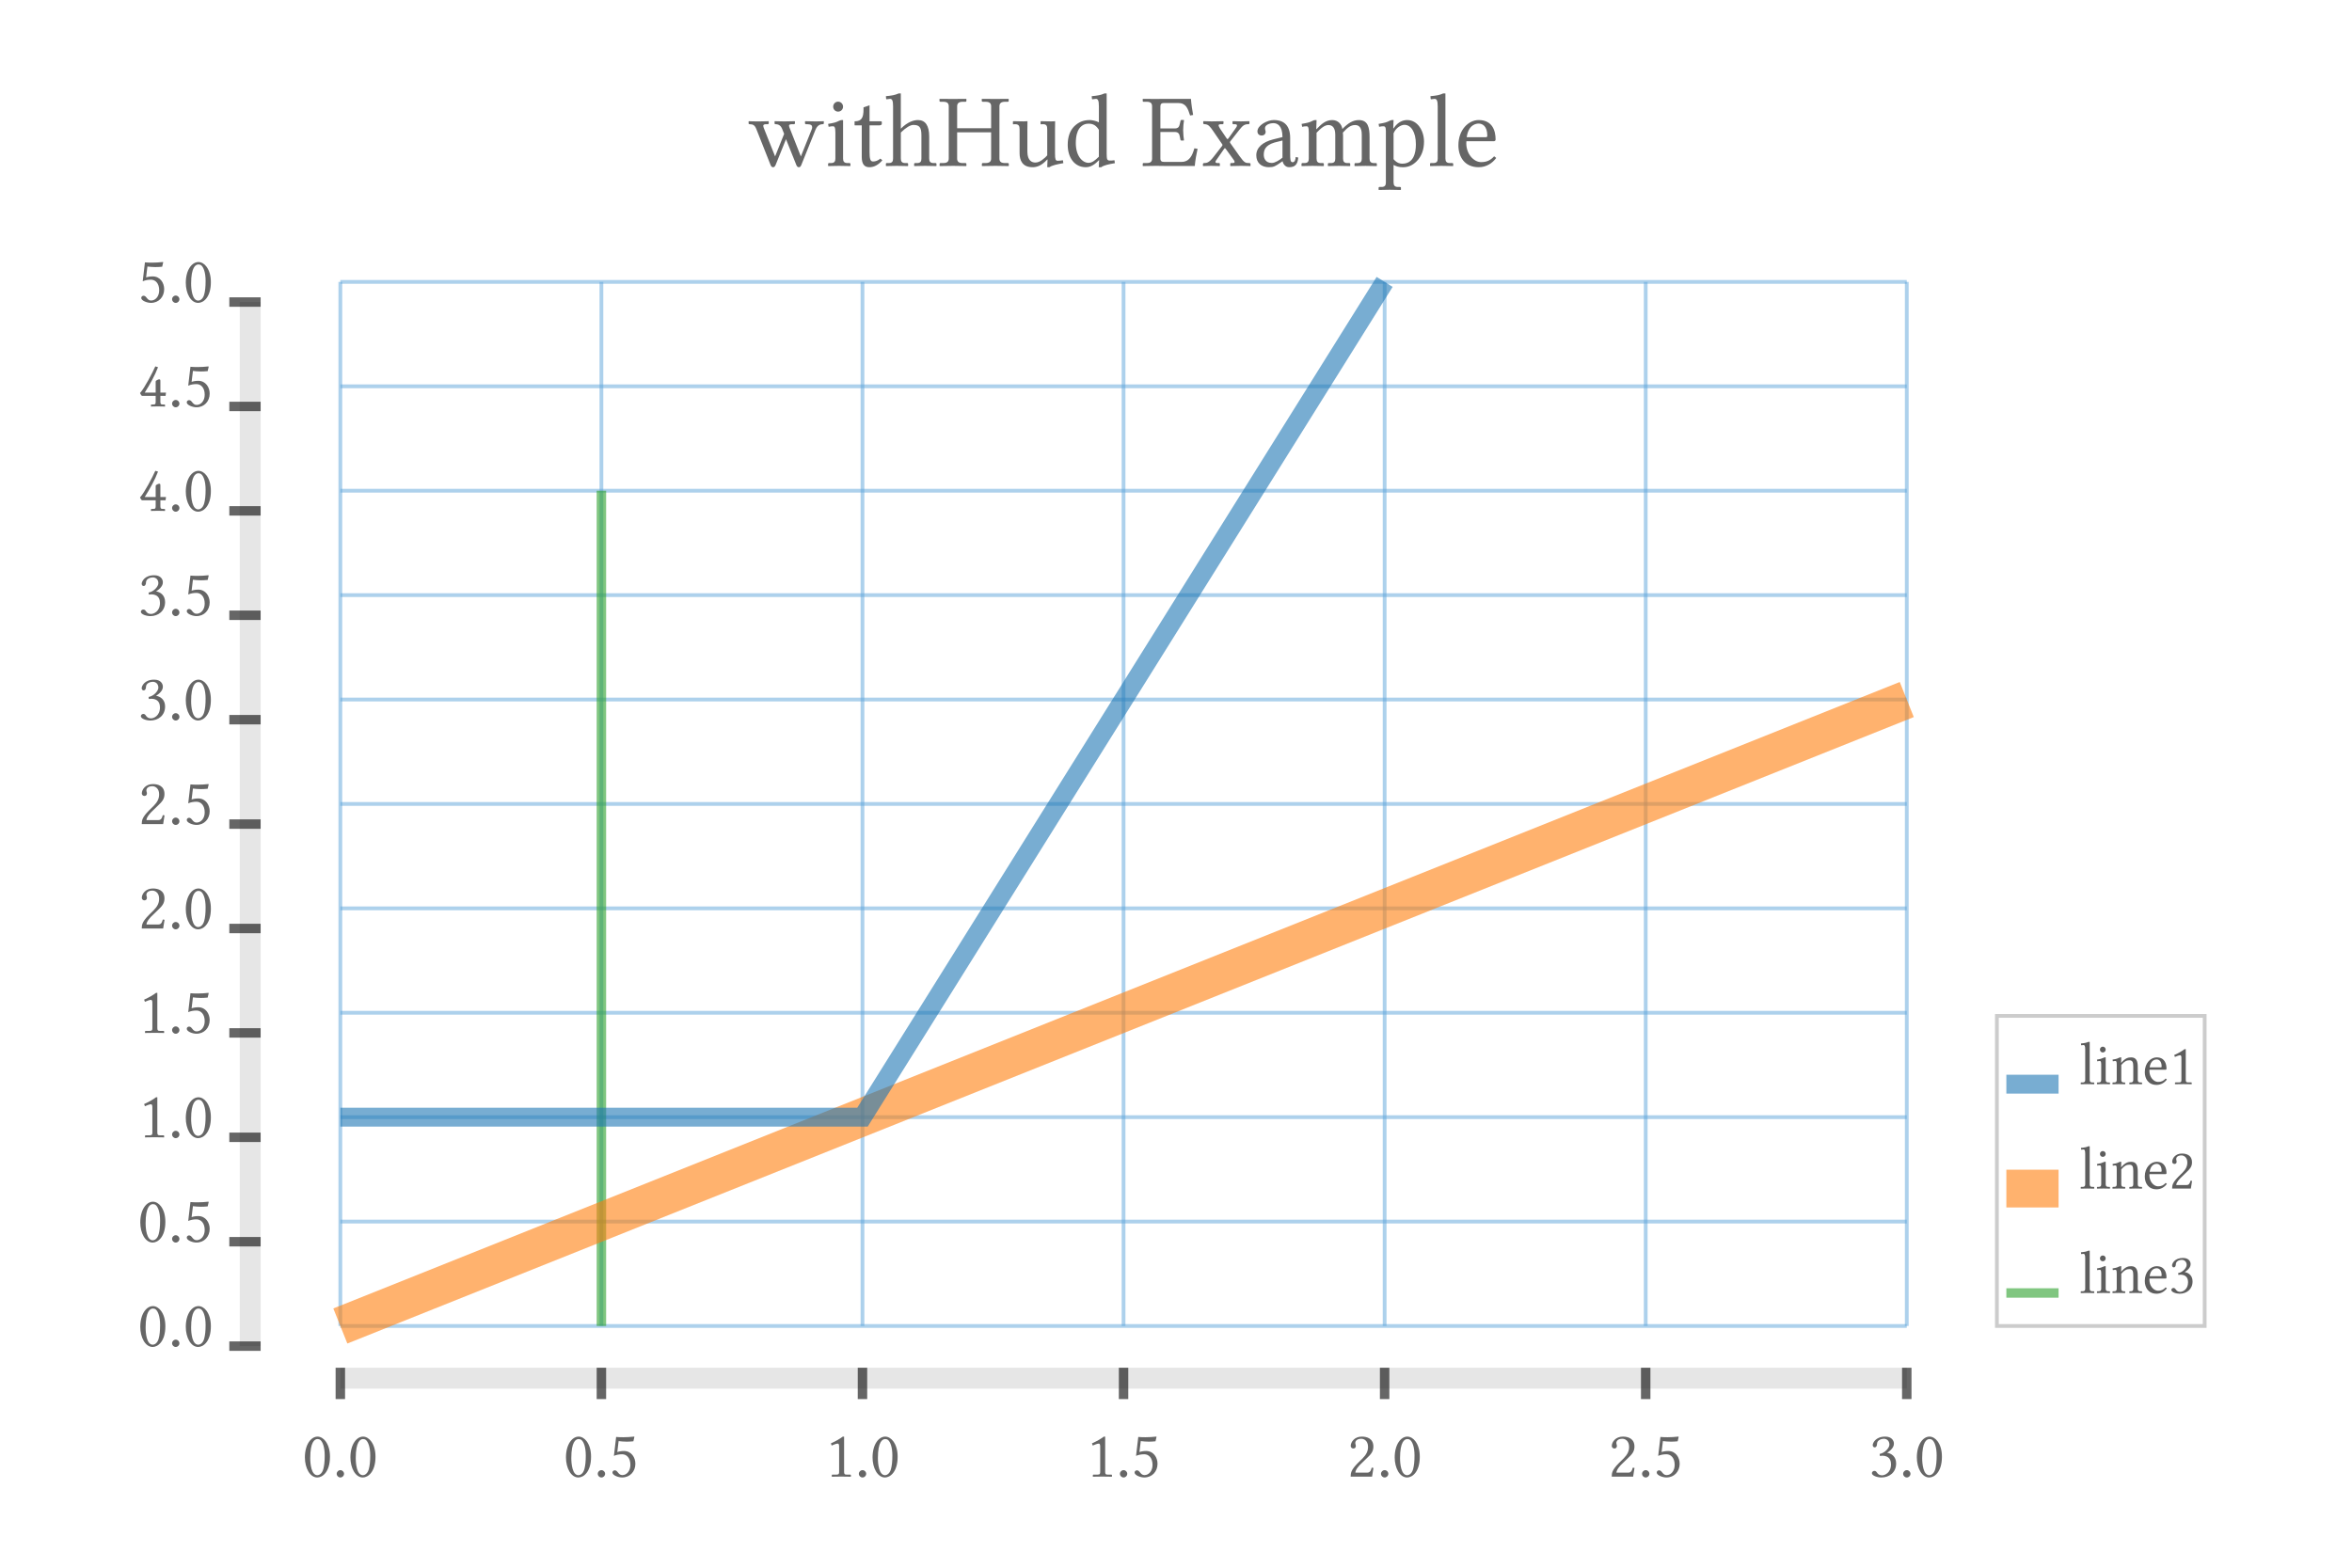 <?xml version="1.0" encoding="UTF-8"?>
<!DOCTYPE svg PUBLIC "-//W3C//DTD SVG 1.1//EN"
    "http://www.w3.org/Graphics/SVG/1.1/DTD/svg11.dtd"><svg xmlns="http://www.w3.org/2000/svg" height="200" stroke-opacity="1" viewBox="0 0 300 200" font-size="1" width="300" xmlns:xlink="http://www.w3.org/1999/xlink" stroke="rgb(0,0,0)" version="1.1"><defs></defs><g stroke-linejoin="miter" stroke-opacity="1.0" fill-opacity="0.6" stroke="rgb(0,0,0)" fill-rule="evenodd" stroke-width="0.0" fill="rgb(0,0,0)" stroke-linecap="butt" stroke-miterlimit="10.0"><path d="M 95.378,21.173 ZM 98.056,15.739 c 0,0.066 -0.053,0.106 -0.119 0.106h -0.199 c -0.292,-0 -0.384,0.08 -0.384 0.212c 0,0.093 0.053,0.212 0.119 0.398l 1.392,3.499 l 1.153,-2.876 l -0.239,-0.596 c -0.172,-0.451 -0.451,-0.636 -0.848 -0.636c -0.066,-0 -0.133,-0.026 -0.133 -0.093v -0.265 l 0.026,-0.026 c 0,-0 0.742,0.026 1.206 0.026l 1.325,-0.026 l 0.04,0.026 v 0.252 c 0,0.066 -0.066,0.106 -0.133 0.106h -0.239 c -0.265,-0 -0.384,0.053 -0.384 0.186c 0,0.106 0.053,0.239 0.133 0.424l 1.378,3.499 l 1.378,-3.433 c 0.04,-0.08 0.066,-0.186 0.066 -0.292c 0,-0.225 -0.146,-0.384 -0.596 -0.384h -0.199 c -0.066,-0 -0.119,-0.053 -0.119 -0.093v -0.265 l 0.04,-0.026 c 0,-0 0.875,0.026 1.365 0.026c 0.451,-0 0.981,-0.026 0.981 -0.026l 0.013,0.026 v 0.252 c 0,0.08 -0.08,0.106 -0.159 0.106c -0.331,-0 -0.676,0.146 -0.914 0.729l -1.802,4.48 c -0.08,0.199 -0.186,0.278 -0.305 0.278c -0.133,-0 -0.239,-0.08 -0.318 -0.265l -1.325,-3.313 l -1.325,3.287 c -0.093,0.212 -0.199,0.292 -0.318 0.292c -0.133,-0 -0.239,-0.08 -0.318 -0.265l -1.816,-4.586 c -0.199,-0.517 -0.437,-0.636 -0.835 -0.636c -0.066,-0 -0.159,-0.026 -0.159 -0.093v -0.265 l 0.026,-0.026 c 0,-0 0.623,0.026 1.206 0.026c 0.61,-0 1.312,-0.026 1.312 -0.026l 0.026,0.04 v 0.239 ZM 105.239,21.173 ZM 106.273,13.605 c 0,-0.345 0.278,-0.636 0.623 -0.636c 0.358,-0 0.636,0.292 0.636 0.636c 0,0.358 -0.278,0.636 -0.636 0.636c -0.345,-0 -0.623,-0.278 -0.623 -0.636ZM 106.273,13.605 ZM 107.532,20.219 c 0,0.384 0.146,0.583 0.57 0.583h 0.252 c 0.066,-0 0.119,0.04 0.119 0.106v 0.252 l -0.026,0.026 c 0,-0 -0.914,-0.026 -1.431 -0.026c -0.464,-0 -1.365,0.026 -1.365 0.026l -0.026,-0.026 v -0.252 c 0,-0.066 0.04,-0.106 0.106 -0.106h 0.252 c 0.437,-0 0.57,-0.199 0.57 -0.583v -3.3 c 0,-0.702 -0.119,-0.808 -0.305 -0.808c -0.172,-0 -0.331,0.013 -0.557 0.066l -0.066,-0.371 c 0.848,-0.146 0.994,-0.199 1.378 -0.384c 0.146,-0.053 0.239,-0.106 0.331 -0.106h 0.199 v 4.904 ZM 108.738,21.173 ZM 110.912,15.991 v 3.393 c 0,0.822 0.08,1.219 0.437 1.219c 0.345,-0 0.61,-0.106 0.954 -0.371l 0.239,0.225 c -0.517,0.583 -1.047,0.875 -1.657 0.875c -0.61,-0 -0.968,-0.371 -0.968 -1.312v -4.029 h -0.862 c -0.04,-0 -0.053,-0.013 -0.053 -0.053v -0.411 c 0,-0.04 0.013,-0.053 0.04 -0.053c 0.888,-0 1.1,-0.517 1.1 -1.524v -0.252 l 0.769,-0.265 v 2.041 h 1.458 c 0.066,-0 0.106,0.026 0.106 0.08v 0.265 c 0,0.119 -0.186,0.172 -0.318 0.172h -1.246 ZM 112.741,21.173 ZM 114.901,11.922 v 4.493 c 0.888,-0.888 1.67,-1.1 2.187 -1.1c 0.954,-0 1.431,0.729 1.431 2.094v 2.81 c 0,0.384 0.133,0.583 0.57 0.583h 0.252 c 0.053,-0 0.106,0.04 0.106 0.106v 0.252 l -0.026,0.026 c 0,-0 -0.901,-0.026 -1.431 -0.026c -0.464,-0 -1.365,0.026 -1.365 0.026l -0.026,-0.026 v -0.252 c 0,-0.066 0.04,-0.106 0.106 -0.106h 0.252 c 0.451,-0 0.57,-0.199 0.57 -0.583v -2.956 c 0,-1.074 -0.292,-1.325 -1.034 -1.325c -0.384,-0 -0.954,0.345 -1.59 0.968v 3.313 c 0,0.384 0.133,0.583 0.57 0.583h 0.252 c 0.053,-0 0.106,0.04 0.106 0.106v 0.252 l -0.026,0.026 c 0,-0 -0.901,-0.026 -1.418 -0.026c -0.477,-0 -1.365,0.026 -1.365 0.026l -0.026,-0.026 v -0.252 c 0,-0.066 0.026,-0.106 0.093 -0.106h 0.252 c 0.451,-0 0.57,-0.199 0.57 -0.583v -6.64 c 0,-0.755 -0.119,-0.968 -0.384 -0.968l -0.437,0.053 c -0.04,-0 -0.066,-0.026 -0.066 -0.066l -0.026,-0.331 c 0.212,-0 0.689,-0.08 0.914 -0.119c 0.239,-0.053 0.437,-0.106 0.702 -0.225h 0.292 ZM 119.606,21.173 ZM 126.419,20.219 v -3.34 h -4.334 v 3.34 c 0,0.411 0.199,0.583 0.729 0.583h 0.345 c 0.053,-0 0.106,0.04 0.106 0.106v 0.252 l -0.026,0.026 c 0,-0 -1.14,-0.026 -1.67 -0.026c -0.464,-0 -1.696,0.026 -1.696 0.026l -0.026,-0.026 v -0.252 c 0,-0.066 0.04,-0.106 0.093 -0.106h 0.358 c 0.543,-0 0.716,-0.212 0.716 -0.583v -6.653 c 0,-0.398 -0.199,-0.583 -0.716 -0.583h -0.358 c -0.053,-0 -0.106,-0.04 -0.106 -0.106v -0.252 l 0.026,-0.013 c 0,-0 1.153,0.013 1.67 0.013c 0.477,-0 1.71,-0.013 1.71 -0.013l 0.026,0.013 v 0.252 c 0,0.066 -0.04,0.106 -0.106 0.106h -0.345 c -0.543,-0 -0.729,0.212 -0.729 0.583v 2.796 h 4.334 v -2.796 c 0,-0.398 -0.199,-0.583 -0.729 -0.583h -0.345 c -0.066,-0 -0.119,-0.04 -0.119 -0.106v -0.252 l 0.026,-0.013 c 0,-0 1.153,0.013 1.67 0.013c 0.477,-0 1.71,-0.013 1.71 -0.013l 0.026,0.013 v 0.252 c 0,0.066 -0.04,0.106 -0.106 0.106h -0.345 c -0.543,-0 -0.729,0.212 -0.729 0.583v 6.653 c 0,0.411 0.199,0.583 0.729 0.583h 0.345 c 0.066,-0 0.119,0.04 0.119 0.106v 0.252 l -0.026,0.026 c 0,-0 -1.153,-0.026 -1.67 -0.026c -0.477,-0 -1.71,0.026 -1.71 0.026l -0.026,-0.026 v -0.252 c 0,-0.066 0.04,-0.106 0.106 -0.106h 0.345 c 0.543,-0 0.729,-0.212 0.729 -0.583ZM 128.884,21.173 ZM 134.57,19.635 c 0,0.663 0.066,0.875 0.331 0.875c 0.159,-0 0.451,-0.026 0.676 -0.066l 0.053,0.371 c -0.808,0.146 -1.458,0.278 -1.763 0.517h -0.292 l 0.04,-0.981 h -0.04 c -0.729,0.795 -1.325,0.981 -1.869 0.981c -1.312,-0 -1.657,-0.888 -1.657 -1.802v -3.022 c 0,-0.437 -0.093,-0.663 -0.583 -0.663c -0.053,-0 -0.146,0.013 -0.225 0.013l -0.04,-0.013 v -0.345 l 0.04,-0.04 c 0,-0 0.901,0.026 1.325 0.026c 0.186,-0 0.49,-0.026 0.49 -0.026l -0.013,1.06 v 2.823 c 0,1.18 0.61,1.392 1.007 1.392c 0.305,-0 0.583,-0.119 0.862 -0.318c 0.318,-0.239 0.53,-0.424 0.663 -0.596v -3.274 c 0,-0.477 -0.066,-0.702 -0.557 -0.702c -0.08,-0 -0.225,0.013 -0.265 0.013l -0.026,-0.026 v -0.331 l 0.026,-0.04 c 0,-0 0.941,0.026 1.312 0.026c 0.305,-0 0.517,-0.026 0.517 -0.026l -0.013,1.047 v 3.128 ZM 135.736,21.173 ZM 140.163,19.993 v -3.433 c -0.318,-0.504 -0.676,-0.782 -1.299 -0.782c -0.265,-0 -0.808,0.04 -1.233 0.663c -0.186,0.278 -0.411,0.848 -0.411 1.802c 0,1.736 0.901,2.531 1.617 2.531c 0.437,-0 0.795,-0.265 1.325 -0.782ZM 140.163,19.993 ZM 141.157,11.922 v 7.661 c 0,0.398 0.026,0.61 0.053 0.702c 0.04,0.119 0.186,0.199 0.292 0.199c 0.159,-0 0.451,-0 0.649 -0.04l 0.053,0.371 c -0.769,0.133 -1.458,0.278 -1.736 0.517h -0.318 l 0.04,-0.914 c -0.504,0.517 -1.02,0.914 -1.696 0.914c -1.431,-0 -2.306,-1.219 -2.306 -2.85c 0,-0.981 0.265,-1.802 0.835 -2.372c 0.53,-0.504 1.113,-0.795 1.988 -0.795c 0.265,-0 0.848,0.119 1.153 0.292v -2.028 c 0,-0.755 -0.119,-0.968 -0.384 -0.968l -0.437,0.053 c -0.026,-0 -0.066,-0.026 -0.066 -0.066l -0.026,-0.331 c 0.212,-0 0.689,-0.08 0.914 -0.119c 0.252,-0.053 0.437,-0.106 0.702 -0.225h 0.292 ZM 145.597,21.173 ZM 150.275,13.141 h -1.789 c -0.318,-0 -0.477,0.106 -0.477 0.424v 2.823 h 1.816 c 0.464,-0 0.583,-0.212 0.663 -0.583l 0.093,-0.398 c 0,-0.053 0.04,-0.106 0.093 -0.106h 0.292 c 0.04,-0 0.053,0.026 0.053 0.053c -0.053,0.331 -0.106,0.822 -0.106 1.259c 0,0.451 0.066,1.047 0.106 1.272l -0.04,0.04 h -0.305 c -0.066,-0 -0.106,-0.053 -0.106 -0.093l -0.08,-0.411 c -0.066,-0.384 -0.212,-0.583 -0.663 -0.583h -1.816 v 3.38 c 0,0.358 0.186,0.437 0.477 0.437h 2.2 c 1.007,-0 1.392,-0.782 1.657 -1.736l 0.411,0.066 c -0.159,0.689 -0.292,1.445 -0.358 2.187h -3.897 l -1.02,-0.013 l -1.696,0.026 l -0.026,-0.026 v -0.265 c 0,-0.04 0.026,-0.093 0.106 -0.093h 0.398 c 0.53,-0 0.689,-0.212 0.689 -0.583v -6.64 c 0,-0.411 -0.186,-0.596 -0.689 -0.596h -0.398 c -0.093,-0 -0.106,-0.053 -0.106 -0.093v -0.265 l 0.026,-0.013 l 1.696,0.013 l 1.034,-0.013 h 3.393 c 0.053,0.702 0.172,1.511 0.278 2.054l -0.384,0.066 c -0.292,-0.914 -0.53,-1.59 -1.524 -1.59ZM 153.138,21.173 ZM 155.749,15.845 c -0.265,-0 -0.318,0.066 -0.318 0.159c 0,0.066 0.053,0.186 0.199 0.424l 0.808,1.193 c 0.04,0.08 0.08,0.119 0.133 0.119c 0.04,-0 0.066,-0.026 0.119 -0.093l 0.862,-1.206 c 0.146,-0.186 0.225,-0.331 0.225 -0.437c 0,-0.106 -0.093,-0.159 -0.278 -0.159h -0.212 c -0.04,-0 -0.08,-0.026 -0.08 -0.093v -0.252 l 0.04,-0.04 c 0,-0 0.623,0.026 1.034 0.026c 0.424,-0 1.074,-0.026 1.074 -0.026l 0.013,0.026 v 0.252 c 0,0.093 -0.08,0.106 -0.159 0.106c -0.49,-0 -0.689,0.159 -1.18 0.782l -1.113,1.418 c -0.026,0.04 -0.04,0.066 -0.04 0.093c 0,0.026 0.013,0.066 0.04 0.106l 1.193,1.683 c 0.61,0.862 0.782,0.875 1.206 0.875c 0.133,-0 0.186,0.026 0.186 0.106v 0.252 l -0.013,0.026 c 0,-0 -0.716,-0.026 -1.166 -0.026c -0.543,-0 -1.378,0.026 -1.378 0.026l -0.026,-0.026 v -0.252 c 0,-0.066 0.026,-0.106 0.093 -0.106h 0.159 c 0.212,-0 0.305,-0.04 0.305 -0.146c 0,-0.119 -0.146,-0.318 -0.358 -0.596l -0.769,-1.06 c -0.053,-0.066 -0.08,-0.093 -0.119 -0.093c -0.026,-0 -0.066,0.04 -0.119 0.119l -0.835,1.206 c -0.199,0.265 -0.239,0.331 -0.239 0.424c 0,0.093 0.08,0.146 0.278 0.146h 0.186 c 0.066,-0 0.093,0.04 0.093 0.106v 0.252 l -0.026,0.026 c 0,-0 -0.689,-0.026 -1.113 -0.026c -0.384,-0 -0.994,0.026 -0.994 0.026l -0.026,-0.026 v -0.225 c 0,-0.08 0.053,-0.133 0.172 -0.133c 0.318,-0 0.623,-0.066 1.18 -0.782l 1.113,-1.431 c 0.013,-0.026 0.026,-0.053 0.026 -0.093c 0,-0.04 -0.013,-0.066 -0.04 -0.106l -1.153,-1.683 c -0.371,-0.543 -0.61,-0.862 -1.074 -0.862c -0.093,-0 -0.186,-0.04 -0.186 -0.093v -0.252 l 0.026,-0.04 l 1.047,0.026 l 1.471,-0.026 l 0.04,0.04 v 0.239 c 0,0.066 -0.053,0.106 -0.106 0.106h -0.199 ZM 159.725,21.173 ZM 163.582,17.926 l -1.047,0.265 c -1.166,0.358 -1.339,0.968 -1.339 1.564c 0,0.411 0.199,1.034 1.034 1.034c 0.398,-0 1.007,-0.384 1.352 -0.676v -2.187 ZM 163.582,17.926 ZM 164.43,21.332 c -0.504,-0 -0.782,-0.451 -0.835 -0.769l -0.305,0.212 c -0.61,0.424 -0.835,0.557 -1.445 0.557c -0.928,-0 -1.604,-0.53 -1.604 -1.524c 0,-1.007 0.862,-1.696 2.121 -2.015l 1.219,-0.305 c 0,-1.498 -0.689,-1.776 -1.14 -1.776c -0.504,-0 -1.087,0.225 -1.087 0.636c 0,0.146 0.026,0.225 0.04 0.265c 0.026,0.053 0.04,0.146 0.04 0.239c 0,0.172 -0.133,0.437 -0.517 0.437c -0.318,-0 -0.53,-0.212 -0.53 -0.53c 0,-0.769 1.246,-1.445 2.094 -1.445c 0.968,-0 2.081,0.398 2.081 2.28v 1.948 c 0,0.808 0.013,1.153 0.318 1.153c 0.292,-0 0.371,-0.371 0.384 -0.663l 0.331,0.066 c -0.08,0.968 -0.49,1.233 -1.166 1.233ZM 165.703,21.173 ZM 173.695,20.219 v -3.048 c 0,-0.888 -0.345,-1.219 -0.848 -1.219c -0.517,-0 -0.928,0.265 -1.564 0.968c 0.026,0.159 0.026,0.345 0.026 0.53v 2.77 c 0,0.384 0.133,0.583 0.57 0.583h 0.225 c 0.066,-0 0.119,0.04 0.119 0.106v 0.252 l -0.026,0.026 c 0,-0 -0.888,-0.026 -1.405 -0.026c -0.477,-0 -1.392,0.026 -1.392 0.026l -0.026,-0.026 v -0.252 c 0,-0.066 0.04,-0.106 0.106 -0.106h 0.265 c 0.451,-0 0.57,-0.199 0.57 -0.583v -3.022 c 0,-0.888 -0.358,-1.246 -0.862 -1.246c -0.464,-0 -0.901,0.331 -1.524 0.981v 3.287 c 0,0.384 0.133,0.583 0.57 0.583h 0.252 c 0.053,-0 0.106,0.04 0.106 0.106v 0.252 l -0.026,0.026 c 0,-0 -0.901,-0.026 -1.418 -0.026c -0.477,-0 -1.378,0.026 -1.378 0.026l -0.026,-0.026 v -0.252 c 0,-0.066 0.04,-0.106 0.106 -0.106h 0.252 c 0.451,-0 0.57,-0.199 0.57 -0.583v -3.3 c 0,-0.755 -0.119,-0.808 -0.292 -0.808c -0.172,-0 -0.331,0.013 -0.557 0.066l -0.066,-0.371 c 0.835,-0.146 1.02,-0.199 1.378 -0.384c 0.133,-0.066 0.239,-0.106 0.331 -0.106h 0.199 l -0.04,1.153 h 0.04 c 0.623,-0.663 1.18,-1.153 2.001 -1.153c 0.742,-0 1.206,0.543 1.286 1.14c 0.769,-0.795 1.392,-1.14 2.107 -1.14c 1.166,-0 1.365,0.968 1.365 2.147v 2.757 c 0,0.384 0.133,0.583 0.57 0.583h 0.252 c 0.053,-0 0.106,0.04 0.106 0.106v 0.252 l -0.026,0.026 c 0,-0 -0.901,-0.026 -1.418 -0.026c -0.477,-0 -1.378,0.026 -1.378 0.026l -0.026,-0.026 v -0.252 c 0,-0.066 0.04,-0.106 0.106 -0.106h 0.252 c 0.437,-0 0.57,-0.199 0.57 -0.583ZM 175.775,21.173 ZM 177.75,17.011 v 3.3 c 0.464,0.543 0.901,0.57 1.113 0.57c 1.418,-0 1.736,-1.325 1.736 -2.465c 0,-1.604 -0.649,-2.492 -1.458 -2.492c -0.451,-0 -1.1,0.384 -1.392 1.087ZM 177.75,17.011 ZM 176.77,23.267 v -6.561 c 0,-0.504 -0.119,-0.596 -0.305 -0.596c -0.172,-0 -0.331,0.013 -0.557 0.066l -0.066,-0.371 c 0.848,-0.146 1.007,-0.199 1.378 -0.384c 0.146,-0.066 0.239,-0.106 0.331 -0.106h 0.199 l -0.04,1.06 h 0.04 c 0.61,-0.928 1.325,-1.06 1.75 -1.06c 1.286,-0 2.134,1.339 2.134 2.744c 0,1.074 -0.331,1.895 -0.928 2.505c -0.517,0.517 -1.06,0.769 -1.763 0.769c -0.477,-0 -0.848,-0.106 -1.193 -0.292v 2.227 c 0,0.384 0.146,0.583 0.57 0.583h 0.252 c 0.066,-0 0.119,0.04 0.119 0.106v 0.252 l -0.026,0.026 c 0,-0 -0.914,-0.026 -1.431 -0.026c -0.464,-0 -1.365,0.026 -1.365 0.026l -0.026,-0.026 v -0.252 c 0,-0.066 0.04,-0.106 0.106 -0.106h 0.252 c 0.437,-0 0.57,-0.199 0.57 -0.583ZM 182.124,21.173 ZM 183.383,20.219 v -6.64 c 0,-0.755 -0.133,-0.968 -0.398 -0.968l -0.424,0.053 c -0.04,-0 -0.08,-0.026 -0.08 -0.066l -0.026,-0.331 c 0.212,-0 0.702,-0.08 0.928 -0.119c 0.239,-0.053 0.424,-0.106 0.689 -0.225h 0.292 v 8.297 c 0,0.384 0.146,0.583 0.57 0.583h 0.318 c 0.053,-0 0.106,0.04 0.106 0.106v 0.252 l -0.026,0.026 c 0,-0 -0.968,-0.026 -1.484 -0.026c -0.464,-0 -1.431,0.026 -1.431 0.026l -0.013,-0.026 v -0.252 c 0,-0.066 0.026,-0.106 0.093 -0.106h 0.318 c 0.437,-0 0.57,-0.199 0.57 -0.583ZM 185.57,21.173 ZM 187.081,17.502 h 2.439 c 0.133,-0 0.186,-0.066 0.186 -0.186c 0,-1.233 -0.623,-1.551 -1.1 -1.551c -0.305,-0 -1.299,0.119 -1.524 1.736ZM 187.081,17.502 ZM 190.58,19.94 l 0.265,0.212 c -0.504,0.689 -1.286,1.18 -2.24 1.18c -1.816,-0 -2.584,-1.352 -2.584 -2.796c 0,-2.015 1.325,-3.221 2.584 -3.221c 1.75,-0 2.16,1.365 2.16 2.478c 0,0.146 -0.093,0.225 -0.239 0.225h -3.486 c -0.013,0.08 -0.013,0.159 -0.013 0.265c 0,1.352 0.941,2.399 1.895 2.399c 0.729,-0 1.193,-0.239 1.657 -0.742Z"/></g><g stroke-linejoin="miter" stroke-opacity="1.0" fill-opacity="0.63" stroke="rgb(0,0,0)" fill-rule="evenodd" stroke-width="0.0" fill="rgb(0,0,0)" stroke-linecap="butt" stroke-miterlimit="10.0"><path d="M 265.237,164.954 ZM 265.971,164.397 v -3.873 c 0,-0.441 -0.077,-0.564 -0.232 -0.564l -0.247,0.031 c -0.023,-0 -0.046,-0.015 -0.046 -0.039l -0.015,-0.193 c 0.124,-0 0.41,-0.046 0.541 -0.07c 0.139,-0.031 0.247,-0.062 0.402 -0.131h 0.17 v 4.84 c 0,0.224 0.085,0.34 0.332 0.34h 0.186 c 0.031,-0 0.062,0.023 0.062 0.062v 0.147 l -0.015,0.015 c 0,-0 -0.564,-0.015 -0.866 -0.015c -0.271,-0 -0.835,0.015 -0.835 0.015l -0.008,-0.015 v -0.147 c 0,-0.039 0.015,-0.062 0.054 -0.062h 0.186 c 0.255,-0 0.332,-0.116 0.332 -0.34ZM 267.247,164.954 ZM 267.85,160.539 c 0,-0.201 0.162,-0.371 0.363 -0.371c 0.209,-0 0.371,0.17 0.371 0.371c 0,0.209 -0.162,0.371 -0.371 0.371c -0.201,-0 -0.363,-0.162 -0.363 -0.371ZM 267.85,160.539 ZM 268.584,164.397 c 0,0.224 0.085,0.34 0.332 0.34h 0.147 c 0.039,-0 0.07,0.023 0.07 0.062v 0.147 l -0.015,0.015 c 0,-0 -0.533,-0.015 -0.835 -0.015c -0.271,-0 -0.796,0.015 -0.796 0.015l -0.015,-0.015 v -0.147 c 0,-0.039 0.023,-0.062 0.062 -0.062h 0.147 c 0.255,-0 0.332,-0.116 0.332 -0.34v -1.925 c 0,-0.41 -0.07,-0.472 -0.178 -0.472c -0.101,-0 -0.193,0.008 -0.325 0.039l -0.039,-0.216 c 0.495,-0.085 0.58,-0.116 0.804 -0.224c 0.085,-0.031 0.139,-0.062 0.193 -0.062h 0.116 v 2.861 ZM 269.288,164.954 ZM 272.102,164.397 v -1.693 c 0,-0.541 -0.093,-0.796 -0.502 -0.796c -0.34,-0 -0.634,0.131 -1.028 0.595v 1.894 c 0,0.224 0.077,0.34 0.332 0.34h 0.108 c 0.039,-0 0.062,0.023 0.062 0.062v 0.147 l -0.015,0.015 c 0,-0 -0.487,-0.015 -0.789 -0.015c -0.278,-0 -0.804,0.015 -0.804 0.015l -0.015,-0.015 v -0.147 c 0,-0.039 0.023,-0.062 0.062 -0.062h 0.147 c 0.263,-0 0.332,-0.116 0.332 -0.34v -1.925 c 0,-0.417 -0.062,-0.472 -0.17 -0.472c -0.101,-0 -0.193,0.008 -0.325 0.039l -0.039,-0.216 c 0.325,-0.054 0.557,-0.093 0.796 -0.224c 0.085,-0.039 0.147,-0.062 0.201 -0.062h 0.116 l -0.023,0.688 h 0.023 c 0.495,-0.58 0.866,-0.688 1.26 -0.688c 0.696,-0 0.843,0.533 0.843 1.222v 1.639 c 0,0.224 0.085,0.34 0.332 0.34h 0.147 c 0.039,-0 0.07,0.023 0.07 0.062v 0.147 l -0.015,0.015 c 0,-0 -0.533,-0.015 -0.835 -0.015c -0.271,-0 -0.758,0.015 -0.758 0.015l -0.015,-0.015 v -0.147 c 0,-0.039 0.023,-0.062 0.062 -0.062h 0.108 c 0.255,-0 0.332,-0.116 0.332 -0.34ZM 273.308,164.954 ZM 274.19,162.812 h 1.423 c 0.077,-0 0.108,-0.039 0.108 -0.108c 0,-0.719 -0.363,-0.905 -0.642 -0.905c -0.178,-0 -0.758,0.07 -0.889 1.013ZM 274.19,162.812 ZM 276.231,164.235 l 0.155,0.124 c -0.294,0.402 -0.75,0.688 -1.307 0.688c -1.059,-0 -1.508,-0.789 -1.508 -1.631c 0,-1.175 0.773,-1.879 1.508 -1.879c 1.02,-0 1.26,0.796 1.26 1.446c 0,0.085 -0.054,0.131 -0.139 0.131h -2.033 c -0.008,0.046 -0.008,0.093 -0.008 0.155c 0,0.789 0.549,1.399 1.106 1.399c 0.425,-0 0.696,-0.139 0.966 -0.433ZM 276.617,164.954 ZM 278.287,160.725 c -0.193,-0 -0.758,0.108 -0.758 0.58c 0,0.139 -0.054,0.379 -0.263 0.379c -0.201,-0 -0.216,-0.224 -0.216 -0.247c 0,-0.24 0.317,-0.951 1.392 -0.951c 0.75,-0 0.974,0.472 0.974 0.781c 0,0.193 -0.062,0.58 -0.758 1.02c 0.433,0.07 1.005,0.387 1.005 1.191c 0,1.02 -0.773,1.569 -1.647 1.569c -0.441,-0 -1.059,-0.193 -1.059 -0.487c 0,-0.116 0.116,-0.247 0.271 -0.247c 0.147,-0 0.216,0.077 0.286 0.178c 0.085,0.131 0.224,0.317 0.595 0.317c 0.255,-0 0.982,-0.255 0.982 -1.229c 0,-0.827 -0.58,-0.959 -0.997 -0.959c -0.07,-0 -0.155,0.015 -0.24 0.031l -0.031,-0.232 c 0.595,-0.101 1.09,-0.68 1.09 -1.036c 0,-0.441 -0.309,-0.657 -0.626 -0.657Z"/></g><g stroke-linejoin="miter" stroke-opacity="0.6" fill-opacity="0.0" stroke="rgb(44,160,44)" stroke-width="1.204" fill="rgb(0,0,0)" stroke-linecap="butt" stroke-miterlimit="10.0"><path d="M 255.913,164.954 h 6.66 "/></g><g stroke-linejoin="miter" stroke-opacity="1.0" fill-opacity="0.63" stroke="rgb(0,0,0)" fill-rule="evenodd" stroke-width="0.0" fill="rgb(0,0,0)" stroke-linecap="butt" stroke-miterlimit="10.0"><path d="M 265.237,151.634 ZM 265.971,151.077 v -3.873 c 0,-0.441 -0.077,-0.564 -0.232 -0.564l -0.247,0.031 c -0.023,-0 -0.046,-0.015 -0.046 -0.039l -0.015,-0.193 c 0.124,-0 0.41,-0.046 0.541 -0.07c 0.139,-0.031 0.247,-0.062 0.402 -0.131h 0.17 v 4.84 c 0,0.224 0.085,0.34 0.332 0.34h 0.186 c 0.031,-0 0.062,0.023 0.062 0.062v 0.147 l -0.015,0.015 c 0,-0 -0.564,-0.015 -0.866 -0.015c -0.271,-0 -0.835,0.015 -0.835 0.015l -0.008,-0.015 v -0.147 c 0,-0.039 0.015,-0.062 0.054 -0.062h 0.186 c 0.255,-0 0.332,-0.116 0.332 -0.34ZM 267.247,151.634 ZM 267.85,147.219 c 0,-0.201 0.162,-0.371 0.363 -0.371c 0.209,-0 0.371,0.17 0.371 0.371c 0,0.209 -0.162,0.371 -0.371 0.371c -0.201,-0 -0.363,-0.162 -0.363 -0.371ZM 267.85,147.219 ZM 268.584,151.077 c 0,0.224 0.085,0.34 0.332 0.34h 0.147 c 0.039,-0 0.07,0.023 0.07 0.062v 0.147 l -0.015,0.015 c 0,-0 -0.533,-0.015 -0.835 -0.015c -0.271,-0 -0.796,0.015 -0.796 0.015l -0.015,-0.015 v -0.147 c 0,-0.039 0.023,-0.062 0.062 -0.062h 0.147 c 0.255,-0 0.332,-0.116 0.332 -0.34v -1.925 c 0,-0.41 -0.07,-0.472 -0.178 -0.472c -0.101,-0 -0.193,0.008 -0.325 0.039l -0.039,-0.216 c 0.495,-0.085 0.58,-0.116 0.804 -0.224c 0.085,-0.031 0.139,-0.062 0.193 -0.062h 0.116 v 2.861 ZM 269.288,151.634 ZM 272.102,151.077 v -1.693 c 0,-0.541 -0.093,-0.796 -0.502 -0.796c -0.34,-0 -0.634,0.131 -1.028 0.595v 1.894 c 0,0.224 0.077,0.34 0.332 0.34h 0.108 c 0.039,-0 0.062,0.023 0.062 0.062v 0.147 l -0.015,0.015 c 0,-0 -0.487,-0.015 -0.789 -0.015c -0.278,-0 -0.804,0.015 -0.804 0.015l -0.015,-0.015 v -0.147 c 0,-0.039 0.023,-0.062 0.062 -0.062h 0.147 c 0.263,-0 0.332,-0.116 0.332 -0.34v -1.925 c 0,-0.417 -0.062,-0.472 -0.17 -0.472c -0.101,-0 -0.193,0.008 -0.325 0.039l -0.039,-0.216 c 0.325,-0.054 0.557,-0.093 0.796 -0.224c 0.085,-0.039 0.147,-0.062 0.201 -0.062h 0.116 l -0.023,0.688 h 0.023 c 0.495,-0.58 0.866,-0.688 1.26 -0.688c 0.696,-0 0.843,0.533 0.843 1.222v 1.639 c 0,0.224 0.085,0.34 0.332 0.34h 0.147 c 0.039,-0 0.07,0.023 0.07 0.062v 0.147 l -0.015,0.015 c 0,-0 -0.533,-0.015 -0.835 -0.015c -0.271,-0 -0.758,0.015 -0.758 0.015l -0.015,-0.015 v -0.147 c 0,-0.039 0.023,-0.062 0.062 -0.062h 0.108 c 0.255,-0 0.332,-0.116 0.332 -0.34ZM 273.308,151.634 ZM 274.19,149.492 h 1.423 c 0.077,-0 0.108,-0.039 0.108 -0.108c 0,-0.719 -0.363,-0.905 -0.642 -0.905c -0.178,-0 -0.758,0.07 -0.889 1.013ZM 274.19,149.492 ZM 276.231,150.915 l 0.155,0.124 c -0.294,0.402 -0.75,0.688 -1.307 0.688c -1.059,-0 -1.508,-0.789 -1.508 -1.631c 0,-1.175 0.773,-1.879 1.508 -1.879c 1.02,-0 1.26,0.796 1.26 1.446c 0,0.085 -0.054,0.131 -0.139 0.131h -2.033 c -0.008,0.046 -0.008,0.093 -0.008 0.155c 0,0.789 0.549,1.399 1.106 1.399c 0.425,-0 0.696,-0.139 0.966 -0.433ZM 276.617,151.634 ZM 277.066,148.209 c 0,-0.441 0.425,-1.044 1.237 -1.044c 0.595,-0 1.291,0.224 1.291 1.113c 0,0.588 -0.301,0.881 -0.719 1.283l -0.735,0.711 c -0.039,0.039 -0.557,0.549 -0.557 0.912h 1.314 c 0.263,-0 0.402,-0.131 0.51 -0.557l 0.193,0.031 l -0.155,0.974 h -2.389 c 0,-0.433 0.07,-0.765 0.789 -1.5l 0.541,-0.533 c 0.433,-0.441 0.611,-0.82 0.611 -1.291c 0,-0.704 -0.479,-0.905 -0.742 -0.905c -0.533,-0 -0.68,0.278 -0.68 0.464c 0,0.062 0.015,0.124 0.031 0.178c 0.015,0.054 0.031,0.108 0.031 0.17c 0,0.201 -0.155,0.278 -0.278 0.278c -0.17,-0 -0.294,-0.131 -0.294 -0.286Z"/></g><g stroke-linejoin="miter" stroke-opacity="0.6" fill-opacity="0.0" stroke="rgb(255,127,14)" stroke-width="4.817" fill="rgb(0,0,0)" stroke-linecap="butt" stroke-miterlimit="10.0"><path d="M 255.913,151.634 h 6.66 "/></g><g stroke-linejoin="miter" stroke-opacity="1.0" fill-opacity="0.63" stroke="rgb(0,0,0)" fill-rule="evenodd" stroke-width="0.0" fill="rgb(0,0,0)" stroke-linecap="butt" stroke-miterlimit="10.0"><path d="M 265.237,138.314 ZM 265.971,137.757 v -3.873 c 0,-0.441 -0.077,-0.564 -0.232 -0.564l -0.247,0.031 c -0.023,-0 -0.046,-0.015 -0.046 -0.039l -0.015,-0.193 c 0.124,-0 0.41,-0.046 0.541 -0.07c 0.139,-0.031 0.247,-0.062 0.402 -0.131h 0.17 v 4.84 c 0,0.224 0.085,0.34 0.332 0.34h 0.186 c 0.031,-0 0.062,0.023 0.062 0.062v 0.147 l -0.015,0.015 c 0,-0 -0.564,-0.015 -0.866 -0.015c -0.271,-0 -0.835,0.015 -0.835 0.015l -0.008,-0.015 v -0.147 c 0,-0.039 0.015,-0.062 0.054 -0.062h 0.186 c 0.255,-0 0.332,-0.116 0.332 -0.34ZM 267.247,138.314 ZM 267.85,133.899 c 0,-0.201 0.162,-0.371 0.363 -0.371c 0.209,-0 0.371,0.17 0.371 0.371c 0,0.209 -0.162,0.371 -0.371 0.371c -0.201,-0 -0.363,-0.162 -0.363 -0.371ZM 267.85,133.899 ZM 268.584,137.757 c 0,0.224 0.085,0.34 0.332 0.34h 0.147 c 0.039,-0 0.07,0.023 0.07 0.062v 0.147 l -0.015,0.015 c 0,-0 -0.533,-0.015 -0.835 -0.015c -0.271,-0 -0.796,0.015 -0.796 0.015l -0.015,-0.015 v -0.147 c 0,-0.039 0.023,-0.062 0.062 -0.062h 0.147 c 0.255,-0 0.332,-0.116 0.332 -0.34v -1.925 c 0,-0.41 -0.07,-0.472 -0.178 -0.472c -0.101,-0 -0.193,0.008 -0.325 0.039l -0.039,-0.216 c 0.495,-0.085 0.58,-0.116 0.804 -0.224c 0.085,-0.031 0.139,-0.062 0.193 -0.062h 0.116 v 2.861 ZM 269.288,138.314 ZM 272.102,137.757 v -1.693 c 0,-0.541 -0.093,-0.796 -0.502 -0.796c -0.34,-0 -0.634,0.131 -1.028 0.595v 1.894 c 0,0.224 0.077,0.34 0.332 0.34h 0.108 c 0.039,-0 0.062,0.023 0.062 0.062v 0.147 l -0.015,0.015 c 0,-0 -0.487,-0.015 -0.789 -0.015c -0.278,-0 -0.804,0.015 -0.804 0.015l -0.015,-0.015 v -0.147 c 0,-0.039 0.023,-0.062 0.062 -0.062h 0.147 c 0.263,-0 0.332,-0.116 0.332 -0.34v -1.925 c 0,-0.417 -0.062,-0.472 -0.17 -0.472c -0.101,-0 -0.193,0.008 -0.325 0.039l -0.039,-0.216 c 0.325,-0.054 0.557,-0.093 0.796 -0.224c 0.085,-0.039 0.147,-0.062 0.201 -0.062h 0.116 l -0.023,0.688 h 0.023 c 0.495,-0.58 0.866,-0.688 1.26 -0.688c 0.696,-0 0.843,0.533 0.843 1.222v 1.639 c 0,0.224 0.085,0.34 0.332 0.34h 0.147 c 0.039,-0 0.07,0.023 0.07 0.062v 0.147 l -0.015,0.015 c 0,-0 -0.533,-0.015 -0.835 -0.015c -0.271,-0 -0.758,0.015 -0.758 0.015l -0.015,-0.015 v -0.147 c 0,-0.039 0.023,-0.062 0.062 -0.062h 0.108 c 0.255,-0 0.332,-0.116 0.332 -0.34ZM 273.308,138.314 ZM 274.19,136.172 h 1.423 c 0.077,-0 0.108,-0.039 0.108 -0.108c 0,-0.719 -0.363,-0.905 -0.642 -0.905c -0.178,-0 -0.758,0.07 -0.889 1.013ZM 274.19,136.172 ZM 276.231,137.595 l 0.155,0.124 c -0.294,0.402 -0.75,0.688 -1.307 0.688c -1.059,-0 -1.508,-0.789 -1.508 -1.631c 0,-1.175 0.773,-1.879 1.508 -1.879c 1.02,-0 1.26,0.796 1.26 1.446c 0,0.085 -0.054,0.131 -0.139 0.131h -2.033 c -0.008,0.046 -0.008,0.093 -0.008 0.155c 0,0.789 0.549,1.399 1.106 1.399c 0.425,-0 0.696,-0.139 0.966 -0.433ZM 276.617,138.314 ZM 278.071,134.626 c -0.147,-0 -0.487,0.139 -0.657 0.216l -0.093,-0.24 c 0.68,-0.317 0.943,-0.479 1.33 -0.758h 0.147 v 3.889 c 0,0.278 0.039,0.356 0.294 0.356h 0.402 c 0.023,-0 0.062,0.015 0.062 0.062v 0.17 l -1.059,-0.015 l -1.075,0.015 v -0.17 c 0.008,-0.023 0.015,-0.062 0.062 -0.062h 0.464 c 0.294,-0 0.294,-0.131 0.294 -0.356v -2.66 c 0,-0.263 0,-0.448 -0.17 -0.448Z"/></g><g stroke-linejoin="miter" stroke-opacity="0.6" fill-opacity="0.0" stroke="rgb(31,119,180)" stroke-width="2.408" fill="rgb(0,0,0)" stroke-linecap="butt" stroke-miterlimit="10.0"><path d="M 255.913,138.314 h 6.66 "/></g><g stroke-linejoin="miter" stroke-opacity="0.2" fill-opacity="0.0" stroke="rgb(0,0,0)" stroke-width="0.482" fill="rgb(0,0,0)" stroke-linecap="butt" stroke-miterlimit="10.0"><path d="M 281.208,169.164 l -0,-39.56 h -26.5 l -0,39.56 Z"/></g><g stroke-linejoin="miter" stroke-opacity="0.0" fill-opacity="0.1" stroke="rgb(0,0,0)" stroke-width="0.0" fill="rgb(0,0,0)" stroke-linecap="butt" stroke-miterlimit="10.0"><path d="M 33.245,171.735 l -0,-133.2 h -2.664 l -0,133.2 Z"/></g><g stroke-linejoin="miter" stroke-opacity="1.0" fill-opacity="0.6" stroke="rgb(0,0,0)" fill-rule="evenodd" stroke-width="0.0" fill="rgb(0,0,0)" stroke-linecap="butt" stroke-miterlimit="10.0"><path d="M 17.576,38.535 ZM 20.306,37.042 c 0,-0.91 -0.495,-1.361 -1.043 -1.361c -0.406,-0 -0.716,0.062 -1.06 0.203l 0.283,-2.412 c 0.292,0.026 0.592,0.035 0.901 0.035c 0.442,-0 0.901,-0.026 1.378 -0.08l 0.053,0.026 l -0.133,0.574 c -0.345,0.035 -0.627,0.044 -0.875 0.044c -0.398,-0 -0.698,-0.035 -1.007 -0.071l -0.168,1.396 c 0.186,-0.071 0.504,-0.133 0.848 -0.133c 0.937,-0 1.458,0.813 1.458 1.626c 0,0.99 -0.689,1.75 -1.688 1.75c -0.504,-0 -1.237,-0.283 -1.237 -0.627c 0,-0.168 0.141,-0.283 0.3 -0.283c 0.177,-0 0.292,0.133 0.398 0.274c 0.133,0.159 0.274,0.336 0.557 0.336c 0.566,-0 1.034,-0.53 1.034 -1.299ZM 21.446,38.535 ZM 21.949,38.173 c 0,-0.256 0.212,-0.468 0.468 -0.468c 0.256,-0 0.468,0.212 0.468 0.468c 0,0.256 -0.212,0.468 -0.468 0.468c -0.256,-0 -0.468,-0.212 -0.468 -0.468ZM 23.381,38.535 ZM 25.316,33.737 c -0.38,-0 -0.937,0.371 -0.937 2.43c 0,0.725 0.133,2.182 0.91 2.182c 0.15,-0 0.574,-0.097 0.76 -0.786c 0.115,-0.424 0.177,-0.954 0.177 -1.723c 0,-1.122 -0.283,-1.75 -0.539 -1.97c -0.097,-0.088 -0.23,-0.133 -0.371 -0.133ZM 25.316,33.737 ZM 25.28,38.641 c -0.945,-0 -1.582,-1.21 -1.582 -2.562c 0,-1.652 0.786,-2.651 1.617 -2.651c 0.38,-0 0.76,0.239 1.016 0.583c 0.371,0.495 0.566,1.157 0.566 1.988c 0,1.962 -0.972,2.642 -1.617 2.642Z"/></g><g stroke-linejoin="miter" stroke-opacity="0.6" fill-opacity="0.0" stroke="rgb(0,0,0)" stroke-width="1.204" fill="rgb(0,0,0)" stroke-linecap="butt" stroke-miterlimit="10.0"><path d="M 29.249,38.535 h 3.996 "/></g><g stroke-linejoin="miter" stroke-opacity="1.0" fill-opacity="0.6" stroke="rgb(0,0,0)" fill-rule="evenodd" stroke-width="0.0" fill="rgb(0,0,0)" stroke-linecap="butt" stroke-miterlimit="10.0"><path d="M 17.576,51.855 ZM 19.855,48.719 c 0,-0.062 0.009,-0.133 0.088 -0.177c 0.097,-0.071 0.256,-0.15 0.389 -0.15c 0.115,-0 0.124,0.097 0.124 0.274v 1.423 h 0.716 l -0.053,0.415 h -0.663 v 0.733 c 0,0.247 0.035,0.371 0.292 0.371h 0.239 c 0.053,-0 0.062,0.044 0.062 0.062v 0.194 c 0,-0 -0.566,-0.018 -0.937 -0.018c -0.336,-0 -0.857,0.018 -0.857 0.018v -0.194 c 0,-0.018 0.009,-0.062 0.062 -0.062h 0.239 c 0.274,-0 0.3,-0.115 0.3 -0.371v -0.733 h -1.732 c -0.035,-0 -0.053,-0.018 -0.08 -0.053l -0.071,-0.097 l -0.106,-0.186 c -0.009,-0 -0.009,-0.009 -0.009 -0.018c 0,-0.009 0.009,-0.018 0.018 -0.026c 0.574,-0.636 1.59,-2.607 1.909 -3.331c 0.009,-0.035 0.026,-0.044 0.062 -0.044c 0.009,-0 0.203,0.08 0.309 0.097c -0.398,1.069 -1.052,2.218 -1.696 3.243h 1.396 v -1.37 ZM 21.446,51.855 ZM 21.949,51.493 c 0,-0.256 0.212,-0.468 0.468 -0.468c 0.256,-0 0.468,0.212 0.468 0.468c 0,0.256 -0.212,0.468 -0.468 0.468c -0.256,-0 -0.468,-0.212 -0.468 -0.468ZM 23.381,51.855 ZM 26.111,50.362 c 0,-0.91 -0.495,-1.361 -1.043 -1.361c -0.406,-0 -0.716,0.062 -1.06 0.203l 0.283,-2.412 c 0.292,0.026 0.592,0.035 0.901 0.035c 0.442,-0 0.901,-0.026 1.378 -0.08l 0.053,0.026 l -0.133,0.574 c -0.345,0.035 -0.627,0.044 -0.875 0.044c -0.398,-0 -0.698,-0.035 -1.007 -0.071l -0.168,1.396 c 0.186,-0.071 0.504,-0.133 0.848 -0.133c 0.937,-0 1.458,0.813 1.458 1.626c 0,0.99 -0.689,1.75 -1.688 1.75c -0.504,-0 -1.237,-0.283 -1.237 -0.627c 0,-0.168 0.141,-0.283 0.3 -0.283c 0.177,-0 0.292,0.133 0.398 0.274c 0.133,0.159 0.274,0.336 0.557 0.336c 0.566,-0 1.034,-0.53 1.034 -1.299Z"/></g><g stroke-linejoin="miter" stroke-opacity="0.6" fill-opacity="0.0" stroke="rgb(0,0,0)" stroke-width="1.204" fill="rgb(0,0,0)" stroke-linecap="butt" stroke-miterlimit="10.0"><path d="M 29.249,51.855 h 3.996 "/></g><g stroke-linejoin="miter" stroke-opacity="1.0" fill-opacity="0.6" stroke="rgb(0,0,0)" fill-rule="evenodd" stroke-width="0.0" fill="rgb(0,0,0)" stroke-linecap="butt" stroke-miterlimit="10.0"><path d="M 17.576,65.175 ZM 19.855,62.039 c 0,-0.062 0.009,-0.133 0.088 -0.177c 0.097,-0.071 0.256,-0.15 0.389 -0.15c 0.115,-0 0.124,0.097 0.124 0.274v 1.423 h 0.716 l -0.053,0.415 h -0.663 v 0.733 c 0,0.247 0.035,0.371 0.292 0.371h 0.239 c 0.053,-0 0.062,0.044 0.062 0.062v 0.194 c 0,-0 -0.566,-0.018 -0.937 -0.018c -0.336,-0 -0.857,0.018 -0.857 0.018v -0.194 c 0,-0.018 0.009,-0.062 0.062 -0.062h 0.239 c 0.274,-0 0.3,-0.115 0.3 -0.371v -0.733 h -1.732 c -0.035,-0 -0.053,-0.018 -0.08 -0.053l -0.071,-0.097 l -0.106,-0.186 c -0.009,-0 -0.009,-0.009 -0.009 -0.018c 0,-0.009 0.009,-0.018 0.018 -0.026c 0.574,-0.636 1.59,-2.607 1.909 -3.331c 0.009,-0.035 0.026,-0.044 0.062 -0.044c 0.009,-0 0.203,0.08 0.309 0.097c -0.398,1.069 -1.052,2.218 -1.696 3.243h 1.396 v -1.37 ZM 21.446,65.175 ZM 21.949,64.813 c 0,-0.256 0.212,-0.468 0.468 -0.468c 0.256,-0 0.468,0.212 0.468 0.468c 0,0.256 -0.212,0.468 -0.468 0.468c -0.256,-0 -0.468,-0.212 -0.468 -0.468ZM 23.381,65.175 ZM 25.316,60.377 c -0.38,-0 -0.937,0.371 -0.937 2.43c 0,0.725 0.133,2.182 0.91 2.182c 0.15,-0 0.574,-0.097 0.76 -0.786c 0.115,-0.424 0.177,-0.954 0.177 -1.723c 0,-1.122 -0.283,-1.75 -0.539 -1.97c -0.097,-0.088 -0.23,-0.133 -0.371 -0.133ZM 25.316,60.377 ZM 25.28,65.281 c -0.945,-0 -1.582,-1.21 -1.582 -2.562c 0,-1.652 0.786,-2.651 1.617 -2.651c 0.38,-0 0.76,0.239 1.016 0.583c 0.371,0.495 0.566,1.157 0.566 1.988c 0,1.962 -0.972,2.642 -1.617 2.642Z"/></g><g stroke-linejoin="miter" stroke-opacity="0.6" fill-opacity="0.0" stroke="rgb(0,0,0)" stroke-width="1.204" fill="rgb(0,0,0)" stroke-linecap="butt" stroke-miterlimit="10.0"><path d="M 29.249,65.175 h 3.996 "/></g><g stroke-linejoin="miter" stroke-opacity="1.0" fill-opacity="0.6" stroke="rgb(0,0,0)" fill-rule="evenodd" stroke-width="0.0" fill="rgb(0,0,0)" stroke-linecap="butt" stroke-miterlimit="10.0"><path d="M 17.576,78.495 ZM 19.484,73.662 c -0.221,-0 -0.866,0.124 -0.866 0.663c 0,0.159 -0.062,0.433 -0.3 0.433c -0.23,-0 -0.247,-0.256 -0.247 -0.283c 0,-0.274 0.362,-1.087 1.59 -1.087c 0.857,-0 1.113,0.539 1.113 0.892c 0,0.221 -0.071,0.663 -0.866 1.166c 0.495,0.08 1.149,0.442 1.149 1.361c 0,1.166 -0.884,1.794 -1.882 1.794c -0.504,-0 -1.21,-0.221 -1.21 -0.557c 0,-0.133 0.133,-0.283 0.309 -0.283c 0.168,-0 0.247,0.088 0.327 0.203c 0.097,0.15 0.256,0.362 0.68 0.362c 0.292,-0 1.122,-0.292 1.122 -1.405c 0,-0.945 -0.663,-1.096 -1.14 -1.096c -0.08,-0 -0.177,0.018 -0.274 0.035l -0.035,-0.265 c 0.68,-0.115 1.246,-0.778 1.246 -1.184c 0,-0.504 -0.353,-0.751 -0.716 -0.751ZM 21.446,78.495 ZM 21.949,78.133 c 0,-0.256 0.212,-0.468 0.468 -0.468c 0.256,-0 0.468,0.212 0.468 0.468c 0,0.256 -0.212,0.468 -0.468 0.468c -0.256,-0 -0.468,-0.212 -0.468 -0.468ZM 23.381,78.495 ZM 26.111,77.002 c 0,-0.91 -0.495,-1.361 -1.043 -1.361c -0.406,-0 -0.716,0.062 -1.06 0.203l 0.283,-2.412 c 0.292,0.026 0.592,0.035 0.901 0.035c 0.442,-0 0.901,-0.026 1.378 -0.08l 0.053,0.026 l -0.133,0.574 c -0.345,0.035 -0.627,0.044 -0.875 0.044c -0.398,-0 -0.698,-0.035 -1.007 -0.071l -0.168,1.396 c 0.186,-0.071 0.504,-0.133 0.848 -0.133c 0.937,-0 1.458,0.813 1.458 1.626c 0,0.99 -0.689,1.75 -1.688 1.75c -0.504,-0 -1.237,-0.283 -1.237 -0.627c 0,-0.168 0.141,-0.283 0.3 -0.283c 0.177,-0 0.292,0.133 0.398 0.274c 0.133,0.159 0.274,0.336 0.557 0.336c 0.566,-0 1.034,-0.53 1.034 -1.299Z"/></g><g stroke-linejoin="miter" stroke-opacity="0.6" fill-opacity="0.0" stroke="rgb(0,0,0)" stroke-width="1.204" fill="rgb(0,0,0)" stroke-linecap="butt" stroke-miterlimit="10.0"><path d="M 29.249,78.495 h 3.996 "/></g><g stroke-linejoin="miter" stroke-opacity="1.0" fill-opacity="0.6" stroke="rgb(0,0,0)" fill-rule="evenodd" stroke-width="0.0" fill="rgb(0,0,0)" stroke-linecap="butt" stroke-miterlimit="10.0"><path d="M 17.576,91.815 ZM 19.484,86.982 c -0.221,-0 -0.866,0.124 -0.866 0.663c 0,0.159 -0.062,0.433 -0.3 0.433c -0.23,-0 -0.247,-0.256 -0.247 -0.283c 0,-0.274 0.362,-1.087 1.59 -1.087c 0.857,-0 1.113,0.539 1.113 0.892c 0,0.221 -0.071,0.663 -0.866 1.166c 0.495,0.08 1.149,0.442 1.149 1.361c 0,1.166 -0.884,1.794 -1.882 1.794c -0.504,-0 -1.21,-0.221 -1.21 -0.557c 0,-0.133 0.133,-0.283 0.309 -0.283c 0.168,-0 0.247,0.088 0.327 0.203c 0.097,0.15 0.256,0.362 0.68 0.362c 0.292,-0 1.122,-0.292 1.122 -1.405c 0,-0.945 -0.663,-1.096 -1.14 -1.096c -0.08,-0 -0.177,0.018 -0.274 0.035l -0.035,-0.265 c 0.68,-0.115 1.246,-0.778 1.246 -1.184c 0,-0.504 -0.353,-0.751 -0.716 -0.751ZM 21.446,91.815 ZM 21.949,91.453 c 0,-0.256 0.212,-0.468 0.468 -0.468c 0.256,-0 0.468,0.212 0.468 0.468c 0,0.256 -0.212,0.468 -0.468 0.468c -0.256,-0 -0.468,-0.212 -0.468 -0.468ZM 23.381,91.815 ZM 25.316,87.017 c -0.38,-0 -0.937,0.371 -0.937 2.43c 0,0.725 0.133,2.182 0.91 2.182c 0.15,-0 0.574,-0.097 0.76 -0.786c 0.115,-0.424 0.177,-0.954 0.177 -1.723c 0,-1.122 -0.283,-1.75 -0.539 -1.97c -0.097,-0.088 -0.23,-0.133 -0.371 -0.133ZM 25.316,87.017 ZM 25.28,91.921 c -0.945,-0 -1.582,-1.21 -1.582 -2.562c 0,-1.652 0.786,-2.651 1.617 -2.651c 0.38,-0 0.76,0.239 1.016 0.583c 0.371,0.495 0.566,1.157 0.566 1.988c 0,1.962 -0.972,2.642 -1.617 2.642Z"/></g><g stroke-linejoin="miter" stroke-opacity="0.6" fill-opacity="0.0" stroke="rgb(0,0,0)" stroke-width="1.204" fill="rgb(0,0,0)" stroke-linecap="butt" stroke-miterlimit="10.0"><path d="M 29.249,91.815 h 3.996 "/></g><g stroke-linejoin="miter" stroke-opacity="1.0" fill-opacity="0.6" stroke="rgb(0,0,0)" fill-rule="evenodd" stroke-width="0.0" fill="rgb(0,0,0)" stroke-linecap="butt" stroke-miterlimit="10.0"><path d="M 17.576,105.135 ZM 18.088,101.221 c 0,-0.504 0.486,-1.193 1.414 -1.193c 0.68,-0 1.476,0.256 1.476 1.272c 0,0.671 -0.345,1.007 -0.822 1.467l -0.839,0.813 c -0.044,0.044 -0.636,0.627 -0.636 1.043h 1.502 c 0.3,-0 0.46,-0.15 0.583 -0.636l 0.221,0.035 l -0.177,1.113 h -2.73 c 0,-0.495 0.08,-0.875 0.901 -1.714l 0.619,-0.61 c 0.495,-0.504 0.698,-0.937 0.698 -1.476c 0,-0.804 -0.548,-1.034 -0.848 -1.034c -0.61,-0 -0.778,0.318 -0.778 0.53c 0,0.071 0.018,0.141 0.035 0.203c 0.018,0.062 0.035,0.124 0.035 0.194c 0,0.23 -0.177,0.318 -0.318 0.318c -0.194,-0 -0.336,-0.15 -0.336 -0.327ZM 21.446,105.135 ZM 21.949,104.773 c 0,-0.256 0.212,-0.468 0.468 -0.468c 0.256,-0 0.468,0.212 0.468 0.468c 0,0.256 -0.212,0.468 -0.468 0.468c -0.256,-0 -0.468,-0.212 -0.468 -0.468ZM 23.381,105.135 ZM 26.111,103.642 c 0,-0.91 -0.495,-1.361 -1.043 -1.361c -0.406,-0 -0.716,0.062 -1.06 0.203l 0.283,-2.412 c 0.292,0.026 0.592,0.035 0.901 0.035c 0.442,-0 0.901,-0.026 1.378 -0.08l 0.053,0.026 l -0.133,0.574 c -0.345,0.035 -0.627,0.044 -0.875 0.044c -0.398,-0 -0.698,-0.035 -1.007 -0.071l -0.168,1.396 c 0.186,-0.071 0.504,-0.133 0.848 -0.133c 0.937,-0 1.458,0.813 1.458 1.626c 0,0.99 -0.689,1.75 -1.688 1.75c -0.504,-0 -1.237,-0.283 -1.237 -0.627c 0,-0.168 0.141,-0.283 0.3 -0.283c 0.177,-0 0.292,0.133 0.398 0.274c 0.133,0.159 0.274,0.336 0.557 0.336c 0.566,-0 1.034,-0.53 1.034 -1.299Z"/></g><g stroke-linejoin="miter" stroke-opacity="0.6" fill-opacity="0.0" stroke="rgb(0,0,0)" stroke-width="1.204" fill="rgb(0,0,0)" stroke-linecap="butt" stroke-miterlimit="10.0"><path d="M 29.249,105.135 h 3.996 "/></g><g stroke-linejoin="miter" stroke-opacity="1.0" fill-opacity="0.6" stroke="rgb(0,0,0)" fill-rule="evenodd" stroke-width="0.0" fill="rgb(0,0,0)" stroke-linecap="butt" stroke-miterlimit="10.0"><path d="M 17.576,118.455 ZM 18.088,114.541 c 0,-0.504 0.486,-1.193 1.414 -1.193c 0.68,-0 1.476,0.256 1.476 1.272c 0,0.671 -0.345,1.007 -0.822 1.467l -0.839,0.813 c -0.044,0.044 -0.636,0.627 -0.636 1.043h 1.502 c 0.3,-0 0.46,-0.15 0.583 -0.636l 0.221,0.035 l -0.177,1.113 h -2.73 c 0,-0.495 0.08,-0.875 0.901 -1.714l 0.619,-0.61 c 0.495,-0.504 0.698,-0.937 0.698 -1.476c 0,-0.804 -0.548,-1.034 -0.848 -1.034c -0.61,-0 -0.778,0.318 -0.778 0.53c 0,0.071 0.018,0.141 0.035 0.203c 0.018,0.062 0.035,0.124 0.035 0.194c 0,0.23 -0.177,0.318 -0.318 0.318c -0.194,-0 -0.336,-0.15 -0.336 -0.327ZM 21.446,118.455 ZM 21.949,118.093 c 0,-0.256 0.212,-0.468 0.468 -0.468c 0.256,-0 0.468,0.212 0.468 0.468c 0,0.256 -0.212,0.468 -0.468 0.468c -0.256,-0 -0.468,-0.212 -0.468 -0.468ZM 23.381,118.455 ZM 25.316,113.657 c -0.38,-0 -0.937,0.371 -0.937 2.43c 0,0.725 0.133,2.182 0.91 2.182c 0.15,-0 0.574,-0.097 0.76 -0.786c 0.115,-0.424 0.177,-0.954 0.177 -1.723c 0,-1.122 -0.283,-1.75 -0.539 -1.97c -0.097,-0.088 -0.23,-0.133 -0.371 -0.133ZM 25.316,113.657 ZM 25.28,118.561 c -0.945,-0 -1.582,-1.21 -1.582 -2.562c 0,-1.652 0.786,-2.651 1.617 -2.651c 0.38,-0 0.76,0.239 1.016 0.583c 0.371,0.495 0.566,1.157 0.566 1.988c 0,1.962 -0.972,2.642 -1.617 2.642Z"/></g><g stroke-linejoin="miter" stroke-opacity="0.6" fill-opacity="0.0" stroke="rgb(0,0,0)" stroke-width="1.204" fill="rgb(0,0,0)" stroke-linecap="butt" stroke-miterlimit="10.0"><path d="M 29.249,118.455 h 3.996 "/></g><g stroke-linejoin="miter" stroke-opacity="1.0" fill-opacity="0.6" stroke="rgb(0,0,0)" fill-rule="evenodd" stroke-width="0.0" fill="rgb(0,0,0)" stroke-linecap="butt" stroke-miterlimit="10.0"><path d="M 17.576,131.775 ZM 19.237,127.561 c -0.168,-0 -0.557,0.159 -0.751 0.247l -0.106,-0.274 c 0.778,-0.362 1.078,-0.548 1.52 -0.866h 0.168 v 4.444 c 0,0.318 0.044,0.406 0.336 0.406h 0.46 c 0.026,-0 0.071,0.018 0.071 0.071v 0.194 l -1.21,-0.018 l -1.228,0.018 v -0.194 c 0.009,-0.026 0.018,-0.071 0.071 -0.071h 0.53 c 0.336,-0 0.336,-0.15 0.336 -0.406v -3.039 c 0,-0.3 0,-0.512 -0.194 -0.512ZM 21.446,131.775 ZM 21.949,131.413 c 0,-0.256 0.212,-0.468 0.468 -0.468c 0.256,-0 0.468,0.212 0.468 0.468c 0,0.256 -0.212,0.468 -0.468 0.468c -0.256,-0 -0.468,-0.212 -0.468 -0.468ZM 23.381,131.775 ZM 26.111,130.282 c 0,-0.91 -0.495,-1.361 -1.043 -1.361c -0.406,-0 -0.716,0.062 -1.06 0.203l 0.283,-2.412 c 0.292,0.026 0.592,0.035 0.901 0.035c 0.442,-0 0.901,-0.026 1.378 -0.08l 0.053,0.026 l -0.133,0.574 c -0.345,0.035 -0.627,0.044 -0.875 0.044c -0.398,-0 -0.698,-0.035 -1.007 -0.071l -0.168,1.396 c 0.186,-0.071 0.504,-0.133 0.848 -0.133c 0.937,-0 1.458,0.813 1.458 1.626c 0,0.99 -0.689,1.75 -1.688 1.75c -0.504,-0 -1.237,-0.283 -1.237 -0.627c 0,-0.168 0.141,-0.283 0.3 -0.283c 0.177,-0 0.292,0.133 0.398 0.274c 0.133,0.159 0.274,0.336 0.557 0.336c 0.566,-0 1.034,-0.53 1.034 -1.299Z"/></g><g stroke-linejoin="miter" stroke-opacity="0.6" fill-opacity="0.0" stroke="rgb(0,0,0)" stroke-width="1.204" fill="rgb(0,0,0)" stroke-linecap="butt" stroke-miterlimit="10.0"><path d="M 29.249,131.775 h 3.996 "/></g><g stroke-linejoin="miter" stroke-opacity="1.0" fill-opacity="0.6" stroke="rgb(0,0,0)" fill-rule="evenodd" stroke-width="0.0" fill="rgb(0,0,0)" stroke-linecap="butt" stroke-miterlimit="10.0"><path d="M 17.576,145.095 ZM 19.237,140.881 c -0.168,-0 -0.557,0.159 -0.751 0.247l -0.106,-0.274 c 0.778,-0.362 1.078,-0.548 1.52 -0.866h 0.168 v 4.444 c 0,0.318 0.044,0.406 0.336 0.406h 0.46 c 0.026,-0 0.071,0.018 0.071 0.071v 0.194 l -1.21,-0.018 l -1.228,0.018 v -0.194 c 0.009,-0.026 0.018,-0.071 0.071 -0.071h 0.53 c 0.336,-0 0.336,-0.15 0.336 -0.406v -3.039 c 0,-0.3 0,-0.512 -0.194 -0.512ZM 21.446,145.095 ZM 21.949,144.733 c 0,-0.256 0.212,-0.468 0.468 -0.468c 0.256,-0 0.468,0.212 0.468 0.468c 0,0.256 -0.212,0.468 -0.468 0.468c -0.256,-0 -0.468,-0.212 -0.468 -0.468ZM 23.381,145.095 ZM 25.316,140.298 c -0.38,-0 -0.937,0.371 -0.937 2.43c 0,0.725 0.133,2.182 0.91 2.182c 0.15,-0 0.574,-0.097 0.76 -0.786c 0.115,-0.424 0.177,-0.954 0.177 -1.723c 0,-1.122 -0.283,-1.75 -0.539 -1.97c -0.097,-0.088 -0.23,-0.133 -0.371 -0.133ZM 25.316,140.298 ZM 25.28,145.201 c -0.945,-0 -1.582,-1.21 -1.582 -2.562c 0,-1.652 0.786,-2.651 1.617 -2.651c 0.38,-0 0.76,0.239 1.016 0.583c 0.371,0.495 0.566,1.157 0.566 1.988c 0,1.962 -0.972,2.642 -1.617 2.642Z"/></g><g stroke-linejoin="miter" stroke-opacity="0.6" fill-opacity="0.0" stroke="rgb(0,0,0)" stroke-width="1.204" fill="rgb(0,0,0)" stroke-linecap="butt" stroke-miterlimit="10.0"><path d="M 29.249,145.095 h 3.996 "/></g><g stroke-linejoin="miter" stroke-opacity="1.0" fill-opacity="0.6" stroke="rgb(0,0,0)" fill-rule="evenodd" stroke-width="0.0" fill="rgb(0,0,0)" stroke-linecap="butt" stroke-miterlimit="10.0"><path d="M 17.576,158.415 ZM 19.511,153.618 c -0.38,-0 -0.937,0.371 -0.937 2.43c 0,0.725 0.133,2.182 0.91 2.182c 0.15,-0 0.574,-0.097 0.76 -0.786c 0.115,-0.424 0.177,-0.954 0.177 -1.723c 0,-1.122 -0.283,-1.75 -0.539 -1.97c -0.097,-0.088 -0.23,-0.133 -0.371 -0.133ZM 19.511,153.618 ZM 19.475,158.521 c -0.945,-0 -1.582,-1.21 -1.582 -2.562c 0,-1.652 0.786,-2.651 1.617 -2.651c 0.38,-0 0.76,0.239 1.016 0.583c 0.371,0.495 0.566,1.157 0.566 1.988c 0,1.962 -0.972,2.642 -1.617 2.642ZM 21.446,158.415 ZM 21.949,158.053 c 0,-0.256 0.212,-0.468 0.468 -0.468c 0.256,-0 0.468,0.212 0.468 0.468c 0,0.256 -0.212,0.468 -0.468 0.468c -0.256,-0 -0.468,-0.212 -0.468 -0.468ZM 23.381,158.415 ZM 26.111,156.922 c 0,-0.91 -0.495,-1.361 -1.043 -1.361c -0.406,-0 -0.716,0.062 -1.06 0.203l 0.283,-2.412 c 0.292,0.026 0.592,0.035 0.901 0.035c 0.442,-0 0.901,-0.026 1.378 -0.08l 0.053,0.026 l -0.133,0.574 c -0.345,0.035 -0.627,0.044 -0.875 0.044c -0.398,-0 -0.698,-0.035 -1.007 -0.071l -0.168,1.396 c 0.186,-0.071 0.504,-0.133 0.848 -0.133c 0.937,-0 1.458,0.813 1.458 1.626c 0,0.99 -0.689,1.75 -1.688 1.75c -0.504,-0 -1.237,-0.283 -1.237 -0.627c 0,-0.168 0.141,-0.283 0.3 -0.283c 0.177,-0 0.292,0.133 0.398 0.274c 0.133,0.159 0.274,0.336 0.557 0.336c 0.566,-0 1.034,-0.53 1.034 -1.299Z"/></g><g stroke-linejoin="miter" stroke-opacity="0.6" fill-opacity="0.0" stroke="rgb(0,0,0)" stroke-width="1.204" fill="rgb(0,0,0)" stroke-linecap="butt" stroke-miterlimit="10.0"><path d="M 29.249,158.415 h 3.996 "/></g><g stroke-linejoin="miter" stroke-opacity="1.0" fill-opacity="0.6" stroke="rgb(0,0,0)" fill-rule="evenodd" stroke-width="0.0" fill="rgb(0,0,0)" stroke-linecap="butt" stroke-miterlimit="10.0"><path d="M 17.576,171.735 ZM 19.511,166.938 c -0.38,-0 -0.937,0.371 -0.937 2.43c 0,0.725 0.133,2.182 0.91 2.182c 0.15,-0 0.574,-0.097 0.76 -0.786c 0.115,-0.424 0.177,-0.954 0.177 -1.723c 0,-1.122 -0.283,-1.75 -0.539 -1.97c -0.097,-0.088 -0.23,-0.133 -0.371 -0.133ZM 19.511,166.938 ZM 19.475,171.841 c -0.945,-0 -1.582,-1.21 -1.582 -2.562c 0,-1.652 0.786,-2.651 1.617 -2.651c 0.38,-0 0.76,0.239 1.016 0.583c 0.371,0.495 0.566,1.157 0.566 1.988c 0,1.962 -0.972,2.642 -1.617 2.642ZM 21.446,171.735 ZM 21.949,171.373 c 0,-0.256 0.212,-0.468 0.468 -0.468c 0.256,-0 0.468,0.212 0.468 0.468c 0,0.256 -0.212,0.468 -0.468 0.468c -0.256,-0 -0.468,-0.212 -0.468 -0.468ZM 23.381,171.735 ZM 25.316,166.938 c -0.38,-0 -0.937,0.371 -0.937 2.43c 0,0.725 0.133,2.182 0.91 2.182c 0.15,-0 0.574,-0.097 0.76 -0.786c 0.115,-0.424 0.177,-0.954 0.177 -1.723c 0,-1.122 -0.283,-1.75 -0.539 -1.97c -0.097,-0.088 -0.23,-0.133 -0.371 -0.133ZM 25.316,166.938 ZM 25.28,171.841 c -0.945,-0 -1.582,-1.21 -1.582 -2.562c 0,-1.652 0.786,-2.651 1.617 -2.651c 0.38,-0 0.76,0.239 1.016 0.583c 0.371,0.495 0.566,1.157 0.566 1.988c 0,1.962 -0.972,2.642 -1.617 2.642Z"/></g><g stroke-linejoin="miter" stroke-opacity="0.6" fill-opacity="0.0" stroke="rgb(0,0,0)" stroke-width="1.204" fill="rgb(0,0,0)" stroke-linecap="butt" stroke-miterlimit="10.0"><path d="M 29.249,171.735 h 3.996 "/></g><g stroke-linejoin="miter" stroke-opacity="0.0" fill-opacity="0.1" stroke="rgb(0,0,0)" stroke-width="0.0" fill="rgb(0,0,0)" stroke-linecap="butt" stroke-miterlimit="10.0"><path d="M 243.211,177.156 l -0,-2.664 h -199.8 l -0,2.664 Z"/></g><g stroke-linejoin="miter" stroke-opacity="1.0" fill-opacity="0.6" stroke="rgb(0,0,0)" fill-rule="evenodd" stroke-width="0.0" fill="rgb(0,0,0)" stroke-linecap="butt" stroke-miterlimit="10.0"><path d="M 238.373,188.385 ZM 240.281,183.552 c -0.221,-0 -0.866,0.124 -0.866 0.663c 0,0.159 -0.062,0.433 -0.3 0.433c -0.23,-0 -0.247,-0.256 -0.247 -0.283c 0,-0.274 0.362,-1.087 1.59 -1.087c 0.857,-0 1.113,0.539 1.113 0.892c 0,0.221 -0.071,0.663 -0.866 1.166c 0.495,0.08 1.149,0.442 1.149 1.361c 0,1.166 -0.884,1.794 -1.882 1.794c -0.504,-0 -1.21,-0.221 -1.21 -0.557c 0,-0.133 0.133,-0.283 0.309 -0.283c 0.168,-0 0.247,0.088 0.327 0.203c 0.097,0.15 0.256,0.362 0.68 0.362c 0.292,-0 1.122,-0.292 1.122 -1.405c 0,-0.945 -0.663,-1.096 -1.14 -1.096c -0.08,-0 -0.177,0.018 -0.274 0.035l -0.035,-0.265 c 0.68,-0.115 1.246,-0.778 1.246 -1.184c 0,-0.504 -0.353,-0.751 -0.716 -0.751ZM 242.243,188.385 ZM 242.747,188.023 c 0,-0.256 0.212,-0.468 0.468 -0.468c 0.256,-0 0.468,0.212 0.468 0.468c 0,0.256 -0.212,0.468 -0.468 0.468c -0.256,-0 -0.468,-0.212 -0.468 -0.468ZM 244.178,188.385 ZM 246.113,183.588 c -0.38,-0 -0.937,0.371 -0.937 2.43c 0,0.725 0.133,2.182 0.91 2.182c 0.15,-0 0.574,-0.097 0.76 -0.786c 0.115,-0.424 0.177,-0.954 0.177 -1.723c 0,-1.122 -0.283,-1.75 -0.539 -1.97c -0.097,-0.088 -0.23,-0.133 -0.371 -0.133ZM 246.113,183.588 ZM 246.078,188.491 c -0.945,-0 -1.582,-1.21 -1.582 -2.562c 0,-1.652 0.786,-2.651 1.617 -2.651c 0.38,-0 0.76,0.239 1.016 0.583c 0.371,0.495 0.566,1.157 0.566 1.988c 0,1.962 -0.972,2.642 -1.617 2.642Z"/></g><g stroke-linejoin="miter" stroke-opacity="0.6" fill-opacity="0.0" stroke="rgb(0,0,0)" stroke-width="1.204" fill="rgb(0,0,0)" stroke-linecap="butt" stroke-miterlimit="10.0"><path d="M 243.211,174.492 v 3.996 "/></g><g stroke-linejoin="miter" stroke-opacity="1.0" fill-opacity="0.6" stroke="rgb(0,0,0)" fill-rule="evenodd" stroke-width="0.0" fill="rgb(0,0,0)" stroke-linecap="butt" stroke-miterlimit="10.0"><path d="M 205.073,188.385 ZM 205.585,184.471 c 0,-0.504 0.486,-1.193 1.414 -1.193c 0.68,-0 1.476,0.256 1.476 1.272c 0,0.671 -0.345,1.007 -0.822 1.467l -0.839,0.813 c -0.044,0.044 -0.636,0.627 -0.636 1.043h 1.502 c 0.3,-0 0.46,-0.15 0.583 -0.636l 0.221,0.035 l -0.177,1.113 h -2.73 c 0,-0.495 0.08,-0.875 0.901 -1.714l 0.619,-0.61 c 0.495,-0.504 0.698,-0.937 0.698 -1.476c 0,-0.804 -0.548,-1.034 -0.848 -1.034c -0.61,-0 -0.778,0.318 -0.778 0.53c 0,0.071 0.018,0.141 0.035 0.203c 0.018,0.062 0.035,0.124 0.035 0.194c 0,0.23 -0.177,0.318 -0.318 0.318c -0.194,-0 -0.336,-0.15 -0.336 -0.327ZM 208.943,188.385 ZM 209.447,188.023 c 0,-0.256 0.212,-0.468 0.468 -0.468c 0.256,-0 0.468,0.212 0.468 0.468c 0,0.256 -0.212,0.468 -0.468 0.468c -0.256,-0 -0.468,-0.212 -0.468 -0.468ZM 210.878,188.385 ZM 213.608,186.892 c 0,-0.91 -0.495,-1.361 -1.043 -1.361c -0.406,-0 -0.716,0.062 -1.06 0.203l 0.283,-2.412 c 0.292,0.026 0.592,0.035 0.901 0.035c 0.442,-0 0.901,-0.026 1.378 -0.08l 0.053,0.026 l -0.133,0.574 c -0.345,0.035 -0.627,0.044 -0.875 0.044c -0.398,-0 -0.698,-0.035 -1.007 -0.071l -0.168,1.396 c 0.186,-0.071 0.504,-0.133 0.848 -0.133c 0.937,-0 1.458,0.813 1.458 1.626c 0,0.99 -0.689,1.75 -1.688 1.75c -0.504,-0 -1.237,-0.283 -1.237 -0.627c 0,-0.168 0.141,-0.283 0.3 -0.283c 0.177,-0 0.292,0.133 0.398 0.274c 0.133,0.159 0.274,0.336 0.557 0.336c 0.566,-0 1.034,-0.53 1.034 -1.299Z"/></g><g stroke-linejoin="miter" stroke-opacity="0.6" fill-opacity="0.0" stroke="rgb(0,0,0)" stroke-width="1.204" fill="rgb(0,0,0)" stroke-linecap="butt" stroke-miterlimit="10.0"><path d="M 209.911,174.492 v 3.996 "/></g><g stroke-linejoin="miter" stroke-opacity="1.0" fill-opacity="0.6" stroke="rgb(0,0,0)" fill-rule="evenodd" stroke-width="0.0" fill="rgb(0,0,0)" stroke-linecap="butt" stroke-miterlimit="10.0"><path d="M 171.773,188.385 ZM 172.285,184.471 c 0,-0.504 0.486,-1.193 1.414 -1.193c 0.68,-0 1.476,0.256 1.476 1.272c 0,0.671 -0.345,1.007 -0.822 1.467l -0.839,0.813 c -0.044,0.044 -0.636,0.627 -0.636 1.043h 1.502 c 0.3,-0 0.46,-0.15 0.583 -0.636l 0.221,0.035 l -0.177,1.113 h -2.73 c 0,-0.495 0.08,-0.875 0.901 -1.714l 0.619,-0.61 c 0.495,-0.504 0.698,-0.937 0.698 -1.476c 0,-0.804 -0.548,-1.034 -0.848 -1.034c -0.61,-0 -0.778,0.318 -0.778 0.53c 0,0.071 0.018,0.141 0.035 0.203c 0.018,0.062 0.035,0.124 0.035 0.194c 0,0.23 -0.177,0.318 -0.318 0.318c -0.194,-0 -0.336,-0.15 -0.336 -0.327ZM 175.643,188.385 ZM 176.147,188.023 c 0,-0.256 0.212,-0.468 0.468 -0.468c 0.256,-0 0.468,0.212 0.468 0.468c 0,0.256 -0.212,0.468 -0.468 0.468c -0.256,-0 -0.468,-0.212 -0.468 -0.468ZM 177.578,188.385 ZM 179.513,183.588 c -0.38,-0 -0.937,0.371 -0.937 2.43c 0,0.725 0.133,2.182 0.91 2.182c 0.15,-0 0.574,-0.097 0.76 -0.786c 0.115,-0.424 0.177,-0.954 0.177 -1.723c 0,-1.122 -0.283,-1.75 -0.539 -1.97c -0.097,-0.088 -0.23,-0.133 -0.371 -0.133ZM 179.513,183.588 ZM 179.478,188.491 c -0.945,-0 -1.582,-1.21 -1.582 -2.562c 0,-1.652 0.786,-2.651 1.617 -2.651c 0.38,-0 0.76,0.239 1.016 0.583c 0.371,0.495 0.566,1.157 0.566 1.988c 0,1.962 -0.972,2.642 -1.617 2.642Z"/></g><g stroke-linejoin="miter" stroke-opacity="0.6" fill-opacity="0.0" stroke="rgb(0,0,0)" stroke-width="1.204" fill="rgb(0,0,0)" stroke-linecap="butt" stroke-miterlimit="10.0"><path d="M 176.611,174.492 v 3.996 "/></g><g stroke-linejoin="miter" stroke-opacity="1.0" fill-opacity="0.6" stroke="rgb(0,0,0)" fill-rule="evenodd" stroke-width="0.0" fill="rgb(0,0,0)" stroke-linecap="butt" stroke-miterlimit="10.0"><path d="M 138.473,188.385 ZM 140.134,184.171 c -0.168,-0 -0.557,0.159 -0.751 0.247l -0.106,-0.274 c 0.778,-0.362 1.078,-0.548 1.52 -0.866h 0.168 v 4.444 c 0,0.318 0.044,0.406 0.336 0.406h 0.46 c 0.026,-0 0.071,0.018 0.071 0.071v 0.194 l -1.21,-0.018 l -1.228,0.018 v -0.194 c 0.009,-0.026 0.018,-0.071 0.071 -0.071h 0.53 c 0.336,-0 0.336,-0.15 0.336 -0.406v -3.039 c 0,-0.3 0,-0.512 -0.194 -0.512ZM 142.343,188.385 ZM 142.847,188.023 c 0,-0.256 0.212,-0.468 0.468 -0.468c 0.256,-0 0.468,0.212 0.468 0.468c 0,0.256 -0.212,0.468 -0.468 0.468c -0.256,-0 -0.468,-0.212 -0.468 -0.468ZM 144.278,188.385 ZM 147.008,186.892 c 0,-0.91 -0.495,-1.361 -1.043 -1.361c -0.406,-0 -0.716,0.062 -1.06 0.203l 0.283,-2.412 c 0.292,0.026 0.592,0.035 0.901 0.035c 0.442,-0 0.901,-0.026 1.378 -0.08l 0.053,0.026 l -0.133,0.574 c -0.345,0.035 -0.627,0.044 -0.875 0.044c -0.398,-0 -0.698,-0.035 -1.007 -0.071l -0.168,1.396 c 0.186,-0.071 0.504,-0.133 0.848 -0.133c 0.937,-0 1.458,0.813 1.458 1.626c 0,0.99 -0.689,1.75 -1.688 1.75c -0.504,-0 -1.237,-0.283 -1.237 -0.627c 0,-0.168 0.141,-0.283 0.3 -0.283c 0.177,-0 0.292,0.133 0.398 0.274c 0.133,0.159 0.274,0.336 0.557 0.336c 0.566,-0 1.034,-0.53 1.034 -1.299Z"/></g><g stroke-linejoin="miter" stroke-opacity="0.6" fill-opacity="0.0" stroke="rgb(0,0,0)" stroke-width="1.204" fill="rgb(0,0,0)" stroke-linecap="butt" stroke-miterlimit="10.0"><path d="M 143.31,174.492 v 3.996 "/></g><g stroke-linejoin="miter" stroke-opacity="1.0" fill-opacity="0.6" stroke="rgb(0,0,0)" fill-rule="evenodd" stroke-width="0.0" fill="rgb(0,0,0)" stroke-linecap="butt" stroke-miterlimit="10.0"><path d="M 105.173,188.385 ZM 106.834,184.171 c -0.168,-0 -0.557,0.159 -0.751 0.247l -0.106,-0.274 c 0.778,-0.362 1.078,-0.548 1.52 -0.866h 0.168 v 4.444 c 0,0.318 0.044,0.406 0.336 0.406h 0.46 c 0.026,-0 0.071,0.018 0.071 0.071v 0.194 l -1.21,-0.018 l -1.228,0.018 v -0.194 c 0.009,-0.026 0.018,-0.071 0.071 -0.071h 0.53 c 0.336,-0 0.336,-0.15 0.336 -0.406v -3.039 c 0,-0.3 0,-0.512 -0.194 -0.512ZM 109.043,188.385 ZM 109.547,188.023 c 0,-0.256 0.212,-0.468 0.468 -0.468c 0.256,-0 0.468,0.212 0.468 0.468c 0,0.256 -0.212,0.468 -0.468 0.468c -0.256,-0 -0.468,-0.212 -0.468 -0.468ZM 110.978,188.385 ZM 112.913,183.588 c -0.38,-0 -0.937,0.371 -0.937 2.43c 0,0.725 0.133,2.182 0.91 2.182c 0.15,-0 0.574,-0.097 0.76 -0.786c 0.115,-0.424 0.177,-0.954 0.177 -1.723c 0,-1.122 -0.283,-1.75 -0.539 -1.97c -0.097,-0.088 -0.23,-0.133 -0.371 -0.133ZM 112.913,183.588 ZM 112.878,188.491 c -0.945,-0 -1.582,-1.21 -1.582 -2.562c 0,-1.652 0.786,-2.651 1.617 -2.651c 0.38,-0 0.76,0.239 1.016 0.583c 0.371,0.495 0.566,1.157 0.566 1.988c 0,1.962 -0.972,2.642 -1.617 2.642Z"/></g><g stroke-linejoin="miter" stroke-opacity="0.6" fill-opacity="0.0" stroke="rgb(0,0,0)" stroke-width="1.204" fill="rgb(0,0,0)" stroke-linecap="butt" stroke-miterlimit="10.0"><path d="M 110.01,174.492 v 3.996 "/></g><g stroke-linejoin="miter" stroke-opacity="1.0" fill-opacity="0.6" stroke="rgb(0,0,0)" fill-rule="evenodd" stroke-width="0.0" fill="rgb(0,0,0)" stroke-linecap="butt" stroke-miterlimit="10.0"><path d="M 71.873,188.385 ZM 73.808,183.588 c -0.38,-0 -0.937,0.371 -0.937 2.43c 0,0.725 0.133,2.182 0.91 2.182c 0.15,-0 0.574,-0.097 0.76 -0.786c 0.115,-0.424 0.177,-0.954 0.177 -1.723c 0,-1.122 -0.283,-1.75 -0.539 -1.97c -0.097,-0.088 -0.23,-0.133 -0.371 -0.133ZM 73.808,183.588 ZM 73.772,188.491 c -0.945,-0 -1.582,-1.21 -1.582 -2.562c 0,-1.652 0.786,-2.651 1.617 -2.651c 0.38,-0 0.76,0.239 1.016 0.583c 0.371,0.495 0.566,1.157 0.566 1.988c 0,1.962 -0.972,2.642 -1.617 2.642ZM 75.743,188.385 ZM 76.246,188.023 c 0,-0.256 0.212,-0.468 0.468 -0.468c 0.256,-0 0.468,0.212 0.468 0.468c 0,0.256 -0.212,0.468 -0.468 0.468c -0.256,-0 -0.468,-0.212 -0.468 -0.468ZM 77.678,188.385 ZM 80.408,186.892 c 0,-0.91 -0.495,-1.361 -1.043 -1.361c -0.406,-0 -0.716,0.062 -1.06 0.203l 0.283,-2.412 c 0.292,0.026 0.592,0.035 0.901 0.035c 0.442,-0 0.901,-0.026 1.378 -0.08l 0.053,0.026 l -0.133,0.574 c -0.345,0.035 -0.627,0.044 -0.875 0.044c -0.398,-0 -0.698,-0.035 -1.007 -0.071l -0.168,1.396 c 0.186,-0.071 0.504,-0.133 0.848 -0.133c 0.937,-0 1.458,0.813 1.458 1.626c 0,0.99 -0.689,1.75 -1.688 1.75c -0.504,-0 -1.237,-0.283 -1.237 -0.627c 0,-0.168 0.141,-0.283 0.3 -0.283c 0.177,-0 0.292,0.133 0.398 0.274c 0.133,0.159 0.274,0.336 0.557 0.336c 0.566,-0 1.034,-0.53 1.034 -1.299Z"/></g><g stroke-linejoin="miter" stroke-opacity="0.6" fill-opacity="0.0" stroke="rgb(0,0,0)" stroke-width="1.204" fill="rgb(0,0,0)" stroke-linecap="butt" stroke-miterlimit="10.0"><path d="M 76.71,174.492 v 3.996 "/></g><g stroke-linejoin="miter" stroke-opacity="1.0" fill-opacity="0.6" stroke="rgb(0,0,0)" fill-rule="evenodd" stroke-width="0.0" fill="rgb(0,0,0)" stroke-linecap="butt" stroke-miterlimit="10.0"><path d="M 38.573,188.385 ZM 40.508,183.588 c -0.38,-0 -0.937,0.371 -0.937 2.43c 0,0.725 0.133,2.182 0.91 2.182c 0.15,-0 0.574,-0.097 0.76 -0.786c 0.115,-0.424 0.177,-0.954 0.177 -1.723c 0,-1.122 -0.283,-1.75 -0.539 -1.97c -0.097,-0.088 -0.23,-0.133 -0.371 -0.133ZM 40.508,183.588 ZM 40.472,188.491 c -0.945,-0 -1.582,-1.21 -1.582 -2.562c 0,-1.652 0.786,-2.651 1.617 -2.651c 0.38,-0 0.76,0.239 1.016 0.583c 0.371,0.495 0.566,1.157 0.566 1.988c 0,1.962 -0.972,2.642 -1.617 2.642ZM 42.443,188.385 ZM 42.947,188.023 c 0,-0.256 0.212,-0.468 0.468 -0.468c 0.256,-0 0.468,0.212 0.468 0.468c 0,0.256 -0.212,0.468 -0.468 0.468c -0.256,-0 -0.468,-0.212 -0.468 -0.468ZM 44.378,188.385 ZM 46.313,183.588 c -0.38,-0 -0.937,0.371 -0.937 2.43c 0,0.725 0.133,2.182 0.91 2.182c 0.15,-0 0.574,-0.097 0.76 -0.786c 0.115,-0.424 0.177,-0.954 0.177 -1.723c 0,-1.122 -0.283,-1.75 -0.539 -1.97c -0.097,-0.088 -0.23,-0.133 -0.371 -0.133ZM 46.313,183.588 ZM 46.278,188.491 c -0.945,-0 -1.582,-1.21 -1.582 -2.562c 0,-1.652 0.786,-2.651 1.617 -2.651c 0.38,-0 0.76,0.239 1.016 0.583c 0.371,0.495 0.566,1.157 0.566 1.988c 0,1.962 -0.972,2.642 -1.617 2.642Z"/></g><g stroke-linejoin="miter" stroke-opacity="0.6" fill-opacity="0.0" stroke="rgb(0,0,0)" stroke-width="1.204" fill="rgb(0,0,0)" stroke-linecap="butt" stroke-miterlimit="10.0"><path d="M 43.41,174.492 v 3.996 "/></g><g stroke-linejoin="miter" stroke-opacity="0.0" fill-opacity="0.0" stroke="rgb(0,0,0)" stroke-width="0.0" fill="rgb(0,0,0)" stroke-linecap="butt" stroke-miterlimit="10.0"><path d="M 243.211,169.164 l -0,-133.2 h -199.8 l -0,133.2 Z"/></g><g stroke-linejoin="miter" stroke-opacity="0.5" fill-opacity="0.0" stroke="rgb(93,165,218)" stroke-width="0.482" fill="rgb(0,0,0)" stroke-linecap="butt" stroke-miterlimit="10.0"><path d="M 243.211,169.164 v -133.2 "/></g><g stroke-linejoin="miter" stroke-opacity="0.5" fill-opacity="0.0" stroke="rgb(93,165,218)" stroke-width="0.482" fill="rgb(0,0,0)" stroke-linecap="butt" stroke-miterlimit="10.0"><path d="M 209.911,169.164 v -133.2 "/></g><g stroke-linejoin="miter" stroke-opacity="0.5" fill-opacity="0.0" stroke="rgb(93,165,218)" stroke-width="0.482" fill="rgb(0,0,0)" stroke-linecap="butt" stroke-miterlimit="10.0"><path d="M 176.611,169.164 v -133.2 "/></g><g stroke-linejoin="miter" stroke-opacity="0.5" fill-opacity="0.0" stroke="rgb(93,165,218)" stroke-width="0.482" fill="rgb(0,0,0)" stroke-linecap="butt" stroke-miterlimit="10.0"><path d="M 143.31,169.164 v -133.2 "/></g><g stroke-linejoin="miter" stroke-opacity="0.5" fill-opacity="0.0" stroke="rgb(93,165,218)" stroke-width="0.482" fill="rgb(0,0,0)" stroke-linecap="butt" stroke-miterlimit="10.0"><path d="M 110.01,169.164 v -133.2 "/></g><g stroke-linejoin="miter" stroke-opacity="0.5" fill-opacity="0.0" stroke="rgb(93,165,218)" stroke-width="0.482" fill="rgb(0,0,0)" stroke-linecap="butt" stroke-miterlimit="10.0"><path d="M 76.71,169.164 v -133.2 "/></g><g stroke-linejoin="miter" stroke-opacity="0.5" fill-opacity="0.0" stroke="rgb(93,165,218)" stroke-width="0.482" fill="rgb(0,0,0)" stroke-linecap="butt" stroke-miterlimit="10.0"><path d="M 43.41,169.164 v -133.2 "/></g><g stroke-linejoin="miter" stroke-opacity="0.5" fill-opacity="0.0" stroke="rgb(93,165,218)" stroke-width="0.482" fill="rgb(0,0,0)" stroke-linecap="butt" stroke-miterlimit="10.0"><path d="M 43.41,35.964 h 199.8 "/></g><g stroke-linejoin="miter" stroke-opacity="0.5" fill-opacity="0.0" stroke="rgb(93,165,218)" stroke-width="0.482" fill="rgb(0,0,0)" stroke-linecap="butt" stroke-miterlimit="10.0"><path d="M 43.41,49.284 h 199.8 "/></g><g stroke-linejoin="miter" stroke-opacity="0.5" fill-opacity="0.0" stroke="rgb(93,165,218)" stroke-width="0.482" fill="rgb(0,0,0)" stroke-linecap="butt" stroke-miterlimit="10.0"><path d="M 43.41,62.604 h 199.8 "/></g><g stroke-linejoin="miter" stroke-opacity="0.5" fill-opacity="0.0" stroke="rgb(93,165,218)" stroke-width="0.482" fill="rgb(0,0,0)" stroke-linecap="butt" stroke-miterlimit="10.0"><path d="M 43.41,75.924 h 199.8 "/></g><g stroke-linejoin="miter" stroke-opacity="0.5" fill-opacity="0.0" stroke="rgb(93,165,218)" stroke-width="0.482" fill="rgb(0,0,0)" stroke-linecap="butt" stroke-miterlimit="10.0"><path d="M 43.41,89.244 h 199.8 "/></g><g stroke-linejoin="miter" stroke-opacity="0.5" fill-opacity="0.0" stroke="rgb(93,165,218)" stroke-width="0.482" fill="rgb(0,0,0)" stroke-linecap="butt" stroke-miterlimit="10.0"><path d="M 43.41,102.564 h 199.8 "/></g><g stroke-linejoin="miter" stroke-opacity="0.5" fill-opacity="0.0" stroke="rgb(93,165,218)" stroke-width="0.482" fill="rgb(0,0,0)" stroke-linecap="butt" stroke-miterlimit="10.0"><path d="M 43.41,115.884 h 199.8 "/></g><g stroke-linejoin="miter" stroke-opacity="0.5" fill-opacity="0.0" stroke="rgb(93,165,218)" stroke-width="0.482" fill="rgb(0,0,0)" stroke-linecap="butt" stroke-miterlimit="10.0"><path d="M 43.41,129.204 h 199.8 "/></g><g stroke-linejoin="miter" stroke-opacity="0.5" fill-opacity="0.0" stroke="rgb(93,165,218)" stroke-width="0.482" fill="rgb(0,0,0)" stroke-linecap="butt" stroke-miterlimit="10.0"><path d="M 43.41,142.524 h 199.8 "/></g><g stroke-linejoin="miter" stroke-opacity="0.5" fill-opacity="0.0" stroke="rgb(93,165,218)" stroke-width="0.482" fill="rgb(0,0,0)" stroke-linecap="butt" stroke-miterlimit="10.0"><path d="M 43.41,155.844 h 199.8 "/></g><g stroke-linejoin="miter" stroke-opacity="0.5" fill-opacity="0.0" stroke="rgb(93,165,218)" stroke-width="0.482" fill="rgb(0,0,0)" stroke-linecap="butt" stroke-miterlimit="10.0"><path d="M 43.41,169.164 h 199.8 "/></g><g stroke-linejoin="miter" stroke-opacity="0.6" fill-opacity="0.0" stroke="rgb(44,160,44)" stroke-width="1.204" fill="rgb(0,0,0)" stroke-linecap="butt" stroke-miterlimit="10.0"><path d="M 76.71,62.604 v 106.56 "/></g><g stroke-linejoin="miter" stroke-opacity="0.6" fill-opacity="0.0" stroke="rgb(255,127,14)" stroke-width="4.817" fill="rgb(0,0,0)" stroke-linecap="butt" stroke-miterlimit="10.0"><path d="M 43.41,169.164 l 199.8,-79.92 "/></g><g stroke-linejoin="miter" stroke-opacity="0.6" fill-opacity="0.0" stroke="rgb(31,119,180)" stroke-width="2.408" fill="rgb(0,0,0)" stroke-linecap="butt" stroke-miterlimit="10.0"><path d="M 43.41,142.524 h 66.6 l 66.6,-106.56 "/></g></svg>